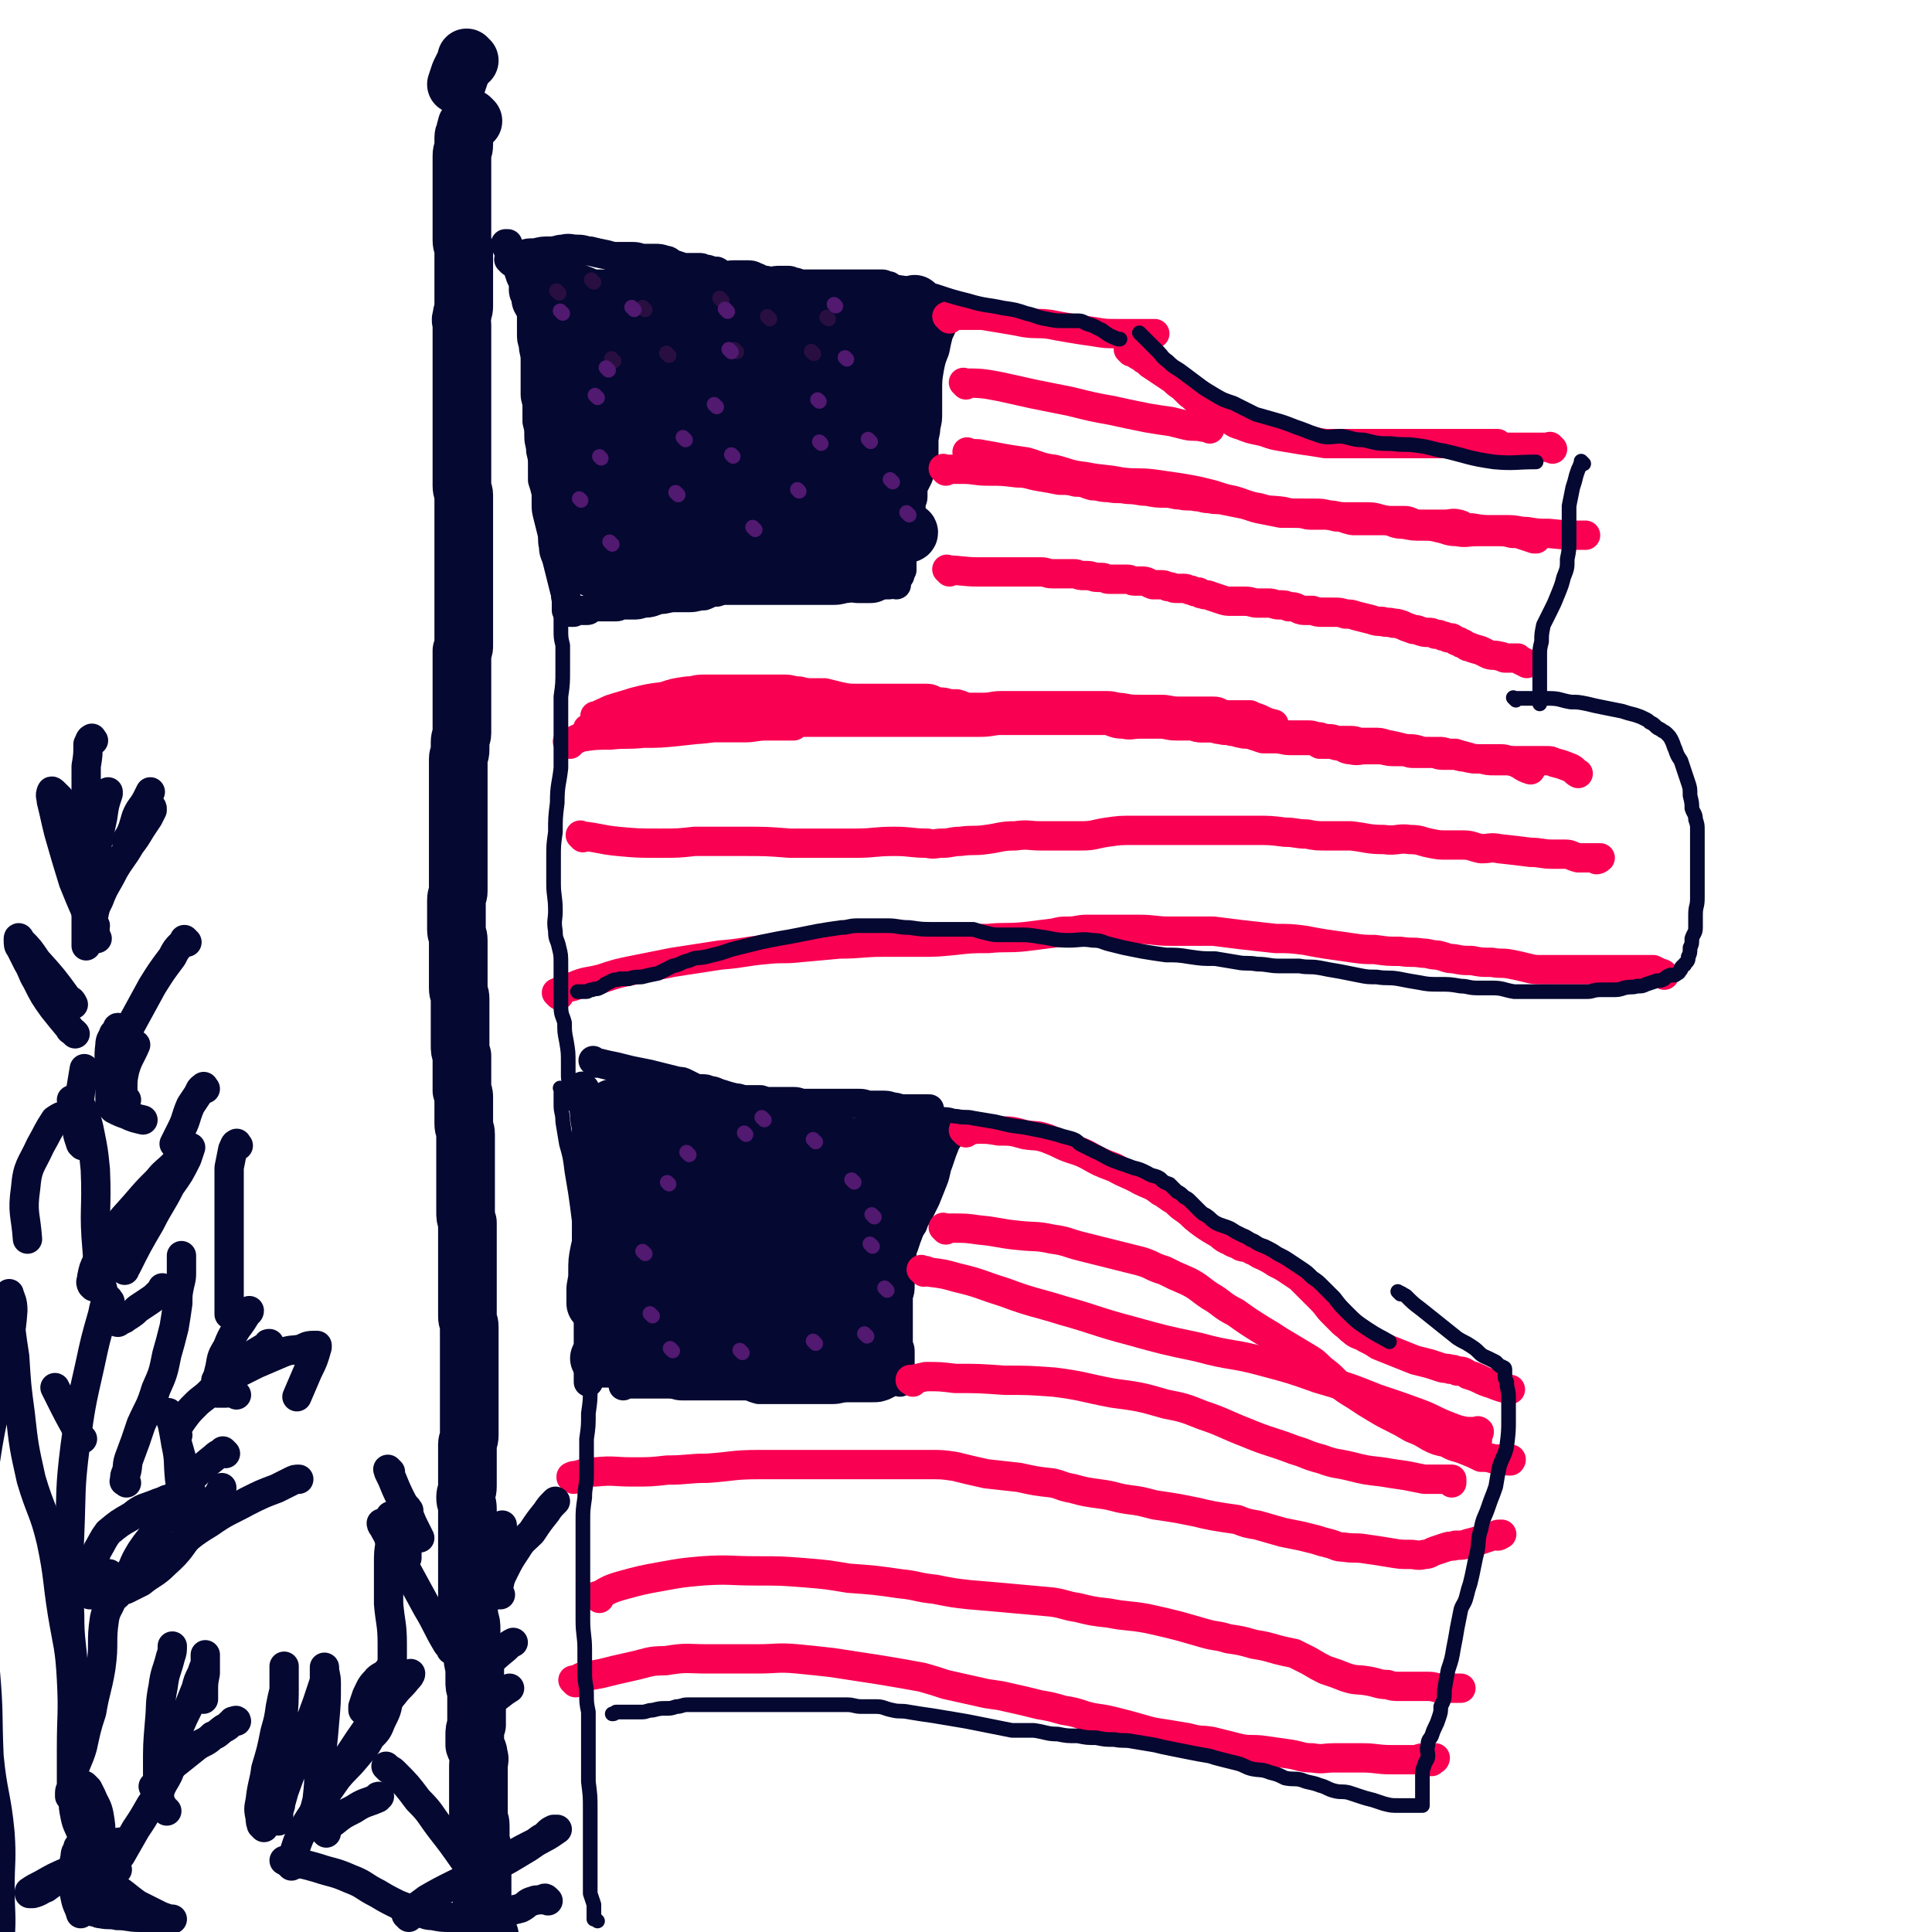<svg viewBox='0 0 1054 1054' version='1.1' xmlns='http://www.w3.org/2000/svg' xmlns:xlink='http://www.w3.org/1999/xlink'><g fill='none' stroke='#050831' stroke-width='16' stroke-linecap='round' stroke-linejoin='round'><path d='M279,143c-1,-1 -1,-1 -1,-1 -1,-1 0,0 0,0 0,0 0,0 0,0 0,0 0,0 0,0 -1,-1 0,0 0,0 3,-1 3,-1 7,-3 3,-1 3,-1 7,-1 4,-1 4,-1 8,-1 4,0 4,-1 7,-1 4,-1 4,0 8,0 4,0 4,1 7,1 4,1 4,1 9,2 3,1 4,1 7,1 4,0 4,0 7,0 4,0 3,1 7,1 2,0 2,0 5,0 3,0 3,0 6,1 2,0 2,1 4,2 3,1 3,1 6,2 2,0 2,0 4,0 2,0 2,0 4,0 2,0 2,0 3,1 1,0 1,0 2,0 3,1 3,1 5,1 2,1 2,2 4,2 2,1 2,0 5,0 2,0 2,0 3,0 2,0 2,0 4,0 3,0 3,0 5,1 3,1 3,2 6,2 3,1 4,0 7,0 2,0 2,0 5,0 2,0 2,1 4,1 3,1 3,1 5,1 3,0 3,0 5,0 2,0 2,0 4,0 2,0 2,0 4,0 1,0 1,0 3,0 2,0 2,0 3,0 2,0 2,0 4,0 2,0 2,0 4,0 2,0 2,0 5,0 1,0 1,0 3,0 1,0 1,0 2,0 1,0 1,0 2,0 1,0 1,0 2,0 0,0 0,0 1,0 1,0 1,0 3,1 1,0 1,0 1,0 '/><path d='M520,170c-1,-1 -1,-1 -1,-1 -1,-1 0,0 0,0 0,0 0,0 0,0 0,0 0,-1 0,0 -2,1 -2,2 -4,5 -1,4 -1,4 -3,8 -1,4 -1,4 -2,9 -2,5 -2,5 -3,10 -1,6 -1,6 -1,13 0,5 0,5 0,11 0,4 0,4 -1,8 0,4 -1,4 -1,8 0,3 0,3 0,7 0,3 0,3 -1,6 -1,3 -1,3 -2,6 -1,2 -1,2 -2,4 -1,2 -1,2 -1,4 0,2 0,2 0,3 0,2 -1,2 -1,5 -1,3 0,3 -1,6 -1,3 -1,3 -2,5 0,3 0,3 -1,5 -1,3 -1,3 -1,5 0,3 0,3 0,5 0,2 0,2 0,4 0,1 0,1 0,2 0,2 0,2 0,3 -1,1 -1,1 -1,2 0,1 0,1 -1,2 0,1 -1,1 -1,2 0,1 0,1 0,2 -1,0 -1,-1 -2,-1 -1,0 -1,1 -2,1 -1,0 -1,0 -2,0 -1,0 -1,0 -2,0 -1,0 -1,0 -2,0 -2,0 -2,0 -4,1 -2,0 -2,0 -4,0 -2,0 -2,0 -4,0 -3,0 -3,1 -6,1 -4,1 -4,1 -7,1 -4,0 -4,0 -8,0 -4,0 -4,0 -9,0 -4,0 -4,0 -7,0 -5,0 -5,0 -9,0 -3,0 -3,0 -7,0 -3,0 -3,0 -7,0 -3,0 -3,0 -5,0 -3,0 -3,0 -5,0 -3,0 -3,0 -6,1 -4,0 -4,1 -7,2 -4,0 -4,1 -8,1 -4,0 -4,0 -8,0 -4,0 -4,1 -8,1 -4,1 -4,2 -9,2 -3,1 -3,1 -6,1 -3,0 -3,0 -5,0 -2,0 -2,1 -4,1 -2,0 -2,0 -4,0 -2,0 -2,0 -4,0 -1,0 -1,0 -2,0 -1,0 -1,0 -2,0 -1,0 -1,1 -2,1 -1,1 -1,1 -2,1 -1,0 -1,0 -2,0 -1,0 -1,0 -2,0 0,0 0,0 -1,0 -1,0 -1,0 -1,0 -1,0 -1,1 -1,1 0,0 -1,0 -1,0 0,0 0,0 -1,0 0,0 0,0 0,0 0,0 0,0 0,0 -1,-1 -1,0 -2,-1 0,0 0,0 0,-1 0,-1 0,-1 0,-2 0,-1 0,-1 0,-3 -1,-3 0,-3 -1,-5 -1,-4 -1,-4 -2,-8 -1,-4 -1,-4 -2,-8 -1,-4 -2,-4 -2,-8 -1,-4 0,-4 -1,-8 -1,-4 -1,-4 -2,-8 -1,-4 -1,-4 -1,-7 0,-3 0,-3 0,-6 -1,-4 -1,-4 -2,-7 0,-4 0,-4 0,-8 0,-4 0,-4 -1,-8 0,-4 -1,-4 -1,-8 0,-4 0,-4 -1,-8 0,-4 0,-4 0,-8 0,-4 -1,-4 -1,-7 0,-3 0,-3 0,-6 0,-4 0,-4 0,-7 0,-3 0,-3 0,-6 0,-4 -1,-4 -1,-8 -1,-3 -1,-3 -1,-6 0,-4 0,-4 0,-8 0,-4 0,-4 -1,-8 0,-3 0,-4 -1,-7 -1,-2 -1,-2 -2,-4 -1,-2 -1,-2 -2,-4 -1,-3 -1,-3 -2,-6 -1,-2 -1,-1 -2,-3 0,-2 0,-2 -1,-4 -1,-1 -1,-1 -2,-2 0,0 0,-1 0,-2 0,0 0,-1 0,-1 -1,0 -2,0 -1,0 0,1 0,1 1,3 1,0 1,0 1,0 '/></g>
<g fill='none' stroke='#050831' stroke-width='32' stroke-linecap='round' stroke-linejoin='round'><path d='M321,175c-1,-1 -1,-1 -1,-1 -1,-1 0,0 0,0 3,1 3,1 6,2 7,1 7,1 13,3 8,2 8,2 16,4 10,2 10,2 20,4 10,1 10,1 21,2 9,1 9,1 18,2 7,1 7,1 14,2 5,1 5,2 9,2 4,0 4,0 7,0 2,0 2,0 4,0 1,0 1,0 3,0 1,0 1,0 2,0 0,0 0,0 0,0 0,0 0,0 -1,0 -1,-2 -1,-2 -2,-3 -4,-2 -4,-1 -7,-3 -5,-2 -5,-2 -10,-4 -7,-3 -7,-3 -14,-6 -5,-2 -5,-2 -10,-4 -5,-2 -5,-2 -11,-4 -6,-2 -6,-2 -13,-3 -6,-2 -6,-1 -13,-2 -7,-1 -7,-1 -13,-2 -6,-1 -6,-1 -11,-1 -4,0 -4,0 -8,0 -2,0 -2,0 -4,0 -2,0 -2,0 -4,0 -1,0 -1,0 -3,0 -1,0 -1,0 -2,0 -1,0 -1,0 -2,0 0,0 0,0 0,0 0,0 0,0 0,0 2,1 2,2 4,3 8,3 8,2 16,4 9,3 9,2 18,5 6,1 6,2 12,4 7,1 7,1 13,2 5,1 5,1 10,2 3,1 3,1 6,1 1,0 1,0 2,0 1,0 1,0 2,0 0,0 0,0 0,0 -2,0 -2,-1 -4,-1 -1,0 -1,0 -3,-1 -3,0 -3,0 -6,-1 -4,-1 -4,-1 -9,-2 -6,-2 -6,-2 -12,-4 -6,-2 -6,-1 -12,-2 -6,-2 -6,-1 -12,-2 -4,-1 -4,-1 -8,-2 -4,-1 -4,-2 -7,-2 -2,-1 -2,0 -3,0 -2,-1 -2,-1 -4,-2 -2,-1 -2,-1 -3,-1 -1,0 -1,0 -2,0 -1,0 -1,0 -2,0 -1,0 -1,0 -1,0 -1,0 -1,0 -1,0 0,0 0,1 0,1 0,1 0,1 0,2 0,1 0,1 0,2 0,3 0,3 1,6 0,3 0,3 1,6 0,3 1,3 1,5 1,3 1,3 1,6 1,5 1,5 1,10 0,6 1,6 1,12 0,5 0,5 0,9 0,3 0,3 0,5 0,2 0,2 0,3 0,1 0,1 0,2 0,1 0,1 0,2 0,0 0,0 0,1 0,0 0,1 0,0 0,0 0,-1 0,-2 -1,-4 -2,-4 -2,-8 -1,-5 0,-5 -1,-10 -1,-5 -1,-4 -3,-9 -1,-5 -1,-5 -3,-9 -2,-4 -2,-4 -4,-8 -2,-3 -2,-3 -4,-7 -2,-3 -2,-3 -4,-7 -1,-3 -1,-3 -3,-5 -1,-2 -1,-2 -2,-4 0,-1 -1,-1 -2,-2 -1,-1 -1,0 -2,-2 0,0 0,0 0,-1 0,-1 0,-2 0,-2 0,-1 1,0 1,0 2,2 2,2 3,4 3,3 3,3 5,6 3,3 3,3 5,6 2,3 3,3 5,6 2,3 2,3 3,6 1,2 1,3 2,5 1,3 1,3 2,5 0,1 0,1 0,3 0,1 0,1 0,2 0,1 0,1 0,2 0,0 0,-1 0,-2 0,-2 -1,-2 -1,-3 -1,-4 0,-4 -1,-8 -1,-4 -1,-4 -2,-8 -1,-2 -1,-2 -2,-4 -1,-2 -1,-2 -1,-3 0,-1 0,-1 0,-2 0,-1 0,-1 0,-2 0,-1 1,-1 2,-1 4,0 4,0 8,1 12,2 12,2 24,4 11,2 11,2 23,4 10,2 10,3 20,4 13,2 13,1 27,2 11,1 11,1 22,2 9,1 8,2 17,3 9,1 9,1 19,1 3,0 3,0 6,0 1,0 1,0 3,0 1,0 1,0 1,0 0,0 0,0 0,0 -2,0 -2,0 -5,0 -4,0 -4,1 -8,1 -7,0 -7,0 -13,0 -10,0 -10,0 -19,0 -9,0 -9,0 -18,-1 -8,-1 -8,0 -16,-2 -6,0 -6,-1 -13,-2 -8,-1 -8,-1 -17,-3 -10,-2 -10,-1 -20,-4 -7,-1 -7,-2 -14,-3 -5,-2 -5,-1 -10,-3 -4,-2 -4,-2 -7,-4 -5,-2 -5,-2 -9,-4 -5,-2 -5,-1 -9,-3 -2,-1 -2,-1 -5,-2 -1,-1 -1,-1 -3,-2 -1,-1 -1,-1 -3,-2 -1,0 -1,-1 -2,-1 -1,0 -1,0 -1,0 -1,0 0,-1 0,-1 0,-1 0,-1 1,-2 3,0 4,0 7,0 5,1 5,2 10,4 9,3 9,4 18,7 12,5 12,5 24,9 9,3 10,3 19,6 9,2 9,3 18,5 9,3 9,3 18,4 6,1 6,1 12,2 3,1 3,1 7,1 1,0 1,0 3,0 1,0 2,0 2,0 -1,0 -2,0 -3,0 -2,0 -2,0 -4,0 -6,0 -6,0 -12,0 -8,0 -8,-1 -15,-1 -8,0 -8,0 -16,0 -12,0 -12,-1 -23,0 -7,0 -7,1 -14,2 -5,1 -5,0 -10,1 -4,1 -4,2 -8,2 -2,1 -2,0 -4,0 -2,0 -2,0 -3,1 -1,0 -1,0 -1,1 0,1 0,1 0,2 1,2 1,3 3,4 11,4 12,4 23,7 13,3 13,3 26,5 13,1 13,1 26,1 12,0 12,0 24,0 6,0 6,0 13,0 2,0 2,0 3,0 1,0 1,0 2,0 1,0 2,0 2,0 -3,-1 -4,-1 -8,-2 -10,-2 -10,-2 -20,-3 -9,-1 -9,-2 -18,-2 -13,-1 -13,0 -25,0 -9,0 -9,0 -19,0 -5,0 -5,0 -11,1 -5,1 -5,1 -10,2 -4,1 -4,1 -8,3 -3,1 -3,1 -5,3 -2,2 -2,2 -4,4 -1,2 -1,3 -1,5 0,3 0,3 2,5 3,4 3,4 7,6 12,4 13,4 26,6 15,2 15,1 30,1 17,1 17,1 33,1 13,0 13,0 25,0 6,0 6,0 12,-1 3,-1 3,-1 7,-2 2,0 2,0 3,0 1,0 1,0 2,0 0,0 0,0 0,0 -3,0 -3,0 -6,-1 -8,-1 -8,-1 -17,-2 -11,0 -11,0 -22,0 -8,0 -8,-1 -16,-1 -9,0 -9,0 -19,0 -10,0 -10,0 -19,0 -7,0 -7,0 -13,0 -4,0 -4,0 -7,0 -1,0 -1,0 -2,0 -2,0 -2,-1 -3,-1 -1,0 -1,0 -2,0 -1,0 -1,-1 -1,-2 -1,-1 -1,-1 -1,-3 0,-1 0,-1 0,-3 -1,-2 -1,-2 -2,-4 -1,-2 -1,-2 -2,-4 -1,-3 -1,-3 -2,-5 -1,-2 -1,-2 -2,-4 -1,-2 0,-2 -2,-4 0,-1 -1,0 -1,-1 -1,-1 -1,-1 -1,-2 0,-1 -1,-1 -1,-2 0,-1 0,-2 0,-1 0,0 0,0 0,1 0,3 0,3 0,6 0,6 -1,6 -1,11 0,5 0,5 0,10 0,4 0,4 0,8 0,4 0,4 0,7 0,3 0,3 0,6 0,5 1,5 1,9 0,4 0,4 0,8 0,5 0,5 1,9 0,3 0,3 0,6 0,2 0,2 0,3 0,1 0,1 0,2 0,1 0,1 0,2 0,1 0,1 0,2 0,1 0,1 0,2 0,0 0,0 0,0 0,1 0,1 0,1 0,0 0,0 0,0 0,1 0,1 0,2 0,0 0,0 0,0 0,-2 0,-2 0,-3 0,-4 0,-4 1,-8 0,-5 0,-5 0,-10 0,-6 -1,-6 -1,-12 -1,-7 -2,-7 -2,-13 -1,-7 -1,-7 -1,-14 -1,-5 0,-5 -1,-9 -1,-4 -2,-4 -2,-9 -1,-3 0,-3 0,-6 0,-3 -1,-3 -1,-6 0,-1 0,-1 0,-3 0,-1 0,-1 0,-2 0,-1 0,-1 0,-2 0,-1 0,-1 0,-2 0,0 0,-1 0,0 1,1 2,1 2,3 2,6 2,6 3,13 1,7 1,7 1,14 1,8 1,8 1,15 0,4 1,4 1,9 0,4 0,4 0,9 0,6 1,6 1,12 0,4 0,4 0,8 0,4 0,4 0,7 0,2 0,2 0,4 0,1 0,1 0,2 0,1 0,1 0,2 0,1 0,1 0,2 0,1 0,1 0,2 0,0 0,0 0,1 0,1 0,1 0,3 0,1 1,1 2,3 0,0 0,0 0,0 '/><path d='M326,309c-1,-1 -1,-1 -1,-1 -1,-1 0,0 0,0 0,0 0,0 0,0 1,-1 1,-1 3,-2 5,-2 5,-1 10,-2 8,-2 8,-2 16,-3 12,-1 12,-1 24,-2 13,0 13,0 26,0 11,-1 11,-1 22,-1 10,0 10,0 20,0 6,0 6,0 12,0 3,0 3,0 6,0 2,0 2,0 4,0 1,0 2,0 2,0 0,0 0,-1 0,-1 0,-1 0,-1 -1,-1 -1,-1 -1,-1 -2,-2 -2,-1 -3,-1 -5,-2 -6,-1 -6,-2 -12,-2 -8,-1 -8,0 -16,0 -9,0 -9,0 -18,1 -7,0 -7,1 -15,2 -8,1 -8,1 -16,2 -9,1 -9,1 -18,2 -7,1 -7,2 -14,2 -3,1 -4,1 -7,1 -2,0 -2,0 -4,0 -1,0 -1,0 -2,0 -1,0 -2,0 -1,0 0,0 0,0 1,0 7,1 7,2 13,3 11,2 11,2 22,2 12,0 12,0 24,-1 13,-1 13,-2 27,-4 9,-1 9,-1 18,-2 8,-1 8,-1 15,-2 7,-1 7,-1 14,-2 7,-1 7,0 13,-2 4,0 4,0 7,-1 1,0 2,0 2,0 1,0 1,-1 0,-1 -1,-1 -2,-1 -4,-1 -5,-1 -5,-1 -10,-2 -8,-2 -8,-2 -16,-3 -15,-2 -15,-2 -30,-4 -14,-2 -14,-2 -27,-3 -11,-1 -11,-1 -23,-2 -9,-1 -9,0 -19,-2 -5,-1 -5,-2 -10,-3 -3,0 -3,0 -7,0 -1,0 -1,0 -3,-1 0,0 -1,0 0,0 3,-1 4,0 9,0 11,0 11,0 22,0 16,-1 16,-1 31,-2 15,-1 15,-2 29,-3 5,0 5,1 11,1 2,0 2,0 3,0 1,0 2,0 2,-1 0,0 0,-1 -1,-1 -6,0 -6,0 -13,0 -10,0 -10,0 -20,0 -9,0 -9,0 -18,1 -10,1 -10,1 -20,2 -11,1 -11,1 -21,3 -6,1 -6,1 -12,3 -3,0 -3,0 -7,1 -1,0 -1,0 -2,0 0,0 0,0 0,0 2,1 2,2 4,3 9,2 10,2 19,4 10,1 10,0 19,1 9,1 9,1 17,2 8,1 8,1 15,3 3,1 3,1 6,2 1,0 1,0 1,0 1,0 1,0 2,0 0,0 -1,1 -2,1 -2,1 -2,1 -4,2 -5,2 -4,2 -9,3 -6,3 -6,3 -12,4 -7,2 -7,2 -14,3 -6,0 -6,0 -12,1 -4,1 -4,0 -9,1 -4,0 -4,1 -7,1 -2,0 -2,0 -5,0 -2,0 -2,0 -4,0 0,0 0,0 -1,0 -1,0 -1,0 -1,0 0,0 1,0 2,0 5,0 5,1 11,1 8,1 8,1 16,1 9,0 9,0 17,0 13,0 13,0 25,1 11,1 11,2 21,3 7,0 7,0 14,0 5,0 5,0 11,1 4,0 4,1 9,2 1,0 1,0 3,0 1,0 1,0 2,0 1,0 2,0 2,0 -1,0 -1,-1 -2,-1 -2,-1 -2,-1 -4,-2 -4,-2 -4,-2 -7,-3 -9,-3 -9,-3 -18,-4 -11,-2 -11,-2 -22,-2 -8,0 -8,0 -17,1 -9,1 -9,0 -18,2 -9,1 -9,1 -19,2 -10,2 -10,2 -19,4 -5,0 -5,1 -9,2 -2,0 -2,1 -5,1 -1,0 -1,0 -2,0 -1,0 -1,0 -2,0 -1,0 -1,0 -2,0 0,0 0,0 0,0 2,0 2,0 4,0 7,0 7,1 14,0 10,-1 10,-1 19,-3 9,-1 9,-1 17,-3 10,-2 10,-3 20,-4 11,-1 12,0 24,-1 8,0 8,0 16,-1 6,0 6,0 11,-1 4,0 4,0 8,0 2,0 2,0 4,0 1,0 1,0 2,0 0,0 1,0 1,0 1,0 0,0 -1,0 -3,0 -3,0 -7,0 -10,0 -10,-1 -20,-1 -12,-1 -12,0 -24,-1 -8,-1 -8,-1 -16,-2 -6,-1 -6,-1 -13,-2 -4,-1 -4,0 -9,-1 -3,0 -4,0 -7,-1 -1,0 -2,0 -3,-2 0,0 0,-1 0,-2 1,-1 1,-2 3,-3 6,-4 6,-4 13,-7 12,-5 12,-5 24,-9 13,-4 13,-3 26,-8 6,-2 5,-2 11,-5 5,-2 5,-2 9,-5 3,-1 3,-1 6,-3 1,-2 1,-2 2,-3 1,-1 1,-1 1,-2 0,-1 0,-1 0,-2 -1,-1 -1,-1 -2,-2 -3,-2 -2,-2 -5,-4 -14,-5 -14,-5 -28,-9 -12,-3 -12,-3 -24,-5 -9,-3 -9,-3 -18,-5 -8,-2 -8,-1 -15,-3 -5,0 -5,0 -9,-2 -3,0 -3,0 -6,-1 -1,-1 -1,-1 -2,-2 -1,-1 -1,-2 -1,-2 1,-2 1,-2 3,-2 5,-3 6,-2 12,-4 7,-3 7,-3 14,-5 6,-2 6,-2 13,-4 7,-2 7,-2 15,-4 6,-2 6,-2 13,-3 6,-1 6,-1 12,-2 3,0 3,-1 7,-1 2,0 2,0 5,0 3,0 3,0 5,0 2,0 2,0 4,0 1,0 1,0 2,0 1,0 1,0 2,0 0,0 0,0 1,0 0,0 0,0 0,0 0,1 0,1 0,2 '/><path d='M347,196c-1,-1 -2,-1 -1,-1 0,-1 1,-1 3,-2 4,-1 4,0 8,-2 6,-1 6,-2 12,-3 9,-2 9,-2 18,-3 10,-2 10,-1 21,-2 7,-1 7,-1 15,-2 5,-1 5,-1 10,-2 4,-1 4,-1 7,-1 4,0 4,-1 7,-1 3,0 3,0 5,0 2,0 2,-1 4,-1 1,0 1,0 2,0 1,0 1,0 2,0 0,0 0,0 0,-1 0,0 0,0 0,0 -1,-1 -1,-1 -2,-1 -2,-1 -2,-1 -5,-2 -10,0 -10,1 -20,0 -10,-1 -10,-1 -20,-2 -6,0 -6,0 -12,0 -4,0 -4,-1 -7,-1 -2,0 -2,0 -4,0 -1,0 -1,0 -2,0 -1,0 -3,0 -2,0 4,0 6,0 12,0 12,0 12,0 24,0 9,0 9,0 19,-1 8,0 8,0 15,0 7,0 7,1 14,2 5,0 5,0 11,2 4,1 4,1 9,2 2,0 2,1 3,1 '/><path d='M492,198c-1,-1 -1,-1 -1,-1 -1,-1 0,0 0,0 0,0 0,0 0,0 0,0 0,0 0,0 -1,-1 0,0 0,0 0,0 0,0 0,0 -2,2 -3,2 -5,5 -3,4 -3,5 -6,9 -3,7 -3,7 -6,13 -2,6 -2,6 -4,11 -3,5 -3,5 -4,10 -2,4 -1,4 -3,8 0,3 -1,3 -2,6 0,2 0,2 0,4 0,1 -1,1 -1,2 0,1 0,2 0,2 0,0 0,0 0,-1 1,-6 2,-6 3,-11 4,-12 4,-12 7,-24 3,-10 3,-10 6,-19 2,-6 2,-6 3,-13 0,-3 0,-3 0,-7 0,-1 -1,-1 -1,-3 0,-1 0,-1 0,-2 0,0 0,-1 -1,-1 0,0 -1,0 -2,1 -2,1 -1,2 -3,4 -3,4 -4,3 -6,8 -4,6 -3,6 -7,13 -3,7 -2,7 -6,13 -4,7 -5,7 -9,14 -3,4 -2,5 -4,9 -2,3 -3,3 -4,5 -2,3 -2,3 -3,5 -1,1 -2,1 -2,2 0,1 0,1 0,2 0,0 0,0 0,1 0,1 0,2 0,2 1,-1 1,-2 3,-3 3,-3 3,-3 6,-6 5,-7 5,-8 9,-15 3,-8 3,-8 6,-15 3,-6 3,-6 6,-11 2,-3 1,-4 4,-7 2,-3 2,-3 5,-6 2,-2 1,-2 3,-4 3,-3 3,-2 5,-4 2,-2 1,-2 2,-4 1,-1 1,-1 1,-2 0,-1 0,-1 0,-2 0,-1 0,-2 0,-1 0,0 0,1 0,2 -1,2 -1,2 -2,5 -3,7 -4,6 -6,14 -2,8 -2,9 -4,18 -2,7 -2,7 -3,15 -2,5 -2,5 -2,11 -1,4 0,4 0,8 0,4 0,4 0,8 0,2 0,2 0,4 0,1 0,1 0,2 0,1 0,1 0,1 '/></g>
<g fill='none' stroke='#050831' stroke-width='16' stroke-linecap='round' stroke-linejoin='round'><path d='M319,594c-1,-1 -1,-1 -1,-1 -1,-1 0,0 0,0 0,0 0,0 0,0 0,0 0,0 0,0 -1,-1 0,0 0,0 1,8 0,8 1,15 0,5 1,5 1,9 0,5 0,5 0,10 0,5 0,5 0,10 0,4 0,4 0,9 0,3 0,3 0,7 0,3 0,3 0,6 0,2 0,2 0,4 0,3 0,3 0,6 0,3 0,3 0,6 0,3 0,3 0,6 0,2 0,2 0,5 0,3 0,3 0,6 0,2 0,2 0,4 0,3 0,3 0,6 0,5 0,5 1,9 0,4 0,4 0,8 0,3 0,3 0,5 0,2 0,2 0,4 0,1 0,1 0,3 0,2 0,2 0,4 0,2 0,2 0,5 0,3 0,3 0,6 0,2 0,2 0,3 0,2 0,2 0,3 0,1 0,1 0,2 0,0 0,0 0,0 '/><path d='M325,580c-1,-1 -1,-1 -1,-1 -1,-1 0,0 0,0 0,0 0,0 0,0 0,0 0,0 0,0 -1,-1 0,0 0,0 1,1 1,1 3,1 4,1 4,1 9,2 4,1 4,1 8,2 5,1 5,1 10,2 4,1 4,1 8,2 4,1 4,1 8,2 2,0 2,0 4,1 2,1 2,1 4,2 2,1 2,1 4,1 3,0 3,0 5,1 3,0 3,1 7,2 3,1 3,1 7,2 3,0 3,1 6,1 4,0 4,0 8,0 3,1 3,1 6,1 3,0 3,0 6,0 3,0 3,0 6,0 3,0 3,1 5,1 2,0 2,0 3,0 2,0 2,0 4,0 1,0 1,0 2,0 1,0 1,0 3,0 1,0 1,0 2,0 2,0 2,0 3,0 2,0 2,0 4,0 3,0 3,0 6,0 2,0 2,0 4,0 3,0 3,1 6,1 3,0 3,0 6,0 3,0 3,0 6,1 3,0 3,1 6,1 1,0 1,0 2,0 2,0 2,0 3,0 2,0 2,0 3,0 1,0 1,0 2,0 1,0 1,0 2,0 1,0 1,0 2,0 0,0 0,0 0,0 0,0 0,0 0,0 '/><path d='M522,616c-1,-1 -1,-1 -1,-1 -1,-1 0,0 0,0 0,0 0,0 0,0 -1,1 -1,1 -1,2 -2,3 -2,3 -4,6 -2,5 -2,5 -4,11 -2,5 -1,5 -3,10 -2,5 -2,5 -4,10 -2,4 -2,4 -4,8 -2,3 -2,3 -3,6 -2,3 -2,3 -3,6 -1,3 -1,3 -2,6 -1,2 -1,2 -1,4 -1,2 -1,2 -1,5 0,2 0,2 0,5 0,4 0,4 0,7 0,3 0,3 -1,6 0,3 0,3 0,6 0,2 0,2 0,4 0,3 0,3 0,5 0,1 0,1 0,3 0,2 0,2 0,4 0,1 0,1 0,3 0,3 1,3 1,5 0,2 0,2 0,4 0,1 0,1 0,2 0,1 0,1 0,2 0,1 0,1 0,2 0,1 0,1 0,2 0,1 0,1 0,2 0,0 0,0 0,0 0,1 0,1 0,2 0,0 0,0 0,1 0,0 0,0 0,0 0,0 0,-1 0,-1 -1,0 -1,0 -1,0 -1,0 -1,0 -2,0 -1,0 -1,1 -2,1 -2,1 -2,1 -4,2 -3,1 -3,1 -6,1 -3,0 -3,0 -6,0 -4,0 -4,0 -7,0 -5,0 -5,1 -9,1 -5,0 -5,0 -10,0 -6,0 -6,0 -11,0 -5,0 -5,0 -9,0 -5,0 -5,0 -10,0 -4,-1 -4,-2 -8,-2 -4,0 -4,0 -7,0 -3,0 -3,0 -6,0 -3,0 -3,0 -6,0 -3,0 -3,0 -7,0 -4,0 -4,0 -8,0 -3,0 -3,-1 -7,-1 -4,0 -4,0 -7,0 -2,0 -2,0 -4,0 -2,0 -2,0 -4,0 -1,0 -1,0 -3,0 -1,0 -1,0 -2,0 -1,0 -1,0 -2,0 -1,0 -1,0 -2,0 0,0 0,0 -1,0 0,0 0,0 0,0 0,1 0,1 0,1 '/></g>
<g fill='none' stroke='#050831' stroke-width='32' stroke-linecap='round' stroke-linejoin='round'><path d='M345,621c-1,-1 -1,-1 -1,-1 -1,-1 0,0 0,0 2,0 2,0 5,0 4,0 4,0 9,2 6,1 5,1 11,3 8,3 8,3 16,6 11,4 11,4 22,9 9,3 9,3 18,6 6,2 6,2 12,4 6,3 5,3 11,5 3,2 3,2 6,3 3,1 3,1 5,2 2,1 2,1 4,2 1,0 1,0 3,0 1,0 1,0 2,0 0,0 0,0 0,0 0,0 0,0 0,0 -1,-2 -1,-2 -2,-3 -5,-4 -5,-5 -10,-8 -8,-6 -8,-6 -18,-11 -8,-5 -8,-5 -16,-10 -6,-3 -7,-3 -13,-6 -4,-3 -4,-3 -9,-6 -4,-2 -4,-2 -8,-4 -4,-1 -5,-1 -9,-2 -4,-2 -4,-2 -8,-3 -2,-1 -2,-2 -4,-2 -3,-1 -3,0 -5,0 -2,0 -2,-1 -4,-1 -2,0 -2,0 -5,0 -2,0 -2,0 -4,0 -1,0 -1,0 -3,0 -2,0 -2,0 -3,0 -2,0 -2,0 -3,0 -1,0 -1,0 -2,0 -1,0 -1,0 -1,0 -1,0 -1,0 -1,0 0,0 0,1 0,1 1,3 1,3 2,6 2,6 3,6 4,13 2,8 3,8 3,16 0,5 0,5 -1,10 0,4 0,4 -1,8 -1,4 -1,4 -2,8 -1,5 -1,5 -1,9 0,5 0,5 0,11 0,4 -1,4 -2,9 0,3 0,3 -1,6 0,3 0,3 0,6 0,1 0,1 0,2 0,2 -1,1 -1,2 -1,1 0,1 0,2 0,0 0,0 0,0 0,-2 0,-2 0,-4 0,-6 0,-6 0,-12 0,-7 0,-7 0,-14 0,-8 0,-8 0,-15 0,-6 0,-6 0,-12 0,-5 -1,-5 -2,-10 -1,-4 -1,-4 -2,-7 -1,-3 -1,-3 -2,-5 0,-2 -1,-2 -1,-4 0,-2 0,-2 -1,-4 0,-1 0,-1 0,-2 0,-1 0,-1 0,-2 0,-1 0,-2 0,-2 0,-1 -1,-1 -1,0 -1,1 0,1 0,3 0,6 0,6 0,12 0,8 0,8 -1,15 0,5 -1,5 -1,11 0,5 0,5 0,10 0,5 -1,5 -2,10 -1,5 -1,5 -1,11 0,3 0,3 0,6 0,3 -1,3 -1,5 0,1 0,1 0,3 0,0 0,0 0,1 0,1 0,2 0,2 0,-1 0,-1 0,-2 0,-3 0,-3 0,-6 1,-6 1,-5 2,-11 1,-9 1,-9 1,-17 1,-9 1,-9 1,-19 0,-6 0,-6 0,-13 0,-5 0,-5 0,-10 0,-4 0,-4 0,-7 0,-3 0,-3 0,-6 0,-2 0,-2 0,-4 0,-1 0,-1 0,-3 0,-1 0,-1 0,-1 0,-1 0,-1 0,-2 0,-1 0,-1 0,-1 0,-1 0,0 1,0 4,0 4,0 9,0 8,0 8,0 16,1 10,1 10,1 19,3 8,1 8,2 15,3 10,2 10,2 21,3 9,1 9,1 19,2 6,0 6,0 12,1 4,0 4,0 7,0 2,0 2,0 5,0 1,0 1,0 2,0 0,0 0,0 0,0 0,1 -1,2 -2,2 -10,4 -10,5 -21,7 -13,3 -13,2 -26,4 -11,2 -11,2 -22,3 -8,1 -8,1 -17,2 -4,0 -4,0 -7,0 -2,0 -2,0 -4,0 0,0 0,0 -1,0 0,0 0,0 0,0 4,2 4,2 8,4 9,3 9,3 18,6 13,3 13,3 27,5 12,3 12,3 24,4 6,1 6,1 13,2 3,1 3,1 6,1 1,0 1,0 2,0 1,0 2,0 2,0 -1,0 -1,0 -2,0 -5,0 -5,0 -10,0 -11,1 -11,1 -23,2 -9,1 -9,1 -18,2 -8,1 -8,0 -16,1 -6,0 -6,1 -12,1 -2,0 -2,0 -5,0 -1,0 -1,0 -3,0 -1,0 -2,0 -1,0 2,1 3,1 7,1 7,2 7,2 14,3 15,2 15,1 30,3 10,1 10,2 20,3 5,1 5,1 11,2 1,0 1,0 3,0 1,0 1,0 2,0 0,0 1,0 1,0 -3,0 -4,0 -7,0 -14,0 -14,0 -28,1 -10,0 -10,0 -20,1 -9,0 -9,0 -17,0 -6,0 -6,0 -12,0 -3,0 -3,0 -6,0 -1,0 -1,0 -3,0 0,0 -1,0 -1,0 -1,0 0,0 1,0 5,1 5,1 9,2 8,3 8,4 16,7 12,4 12,5 24,9 9,3 9,2 18,5 4,2 4,2 8,3 2,1 2,0 4,1 0,0 0,1 0,1 -3,1 -3,1 -6,2 -11,1 -11,1 -22,2 -10,1 -10,1 -19,2 -10,1 -11,0 -21,2 -7,1 -7,1 -15,3 -4,0 -4,1 -8,2 -1,0 -1,0 -3,0 -1,0 -1,0 -2,0 -1,0 -1,0 -1,0 1,0 2,1 3,1 10,2 9,3 19,4 8,2 8,1 16,2 12,2 12,3 24,4 12,2 12,1 23,2 6,0 6,1 12,1 2,0 2,0 4,0 1,0 1,0 2,0 0,0 1,0 1,0 -1,0 -2,0 -3,0 -6,0 -6,0 -11,1 -8,0 -8,1 -17,1 -7,0 -7,0 -14,0 -8,0 -8,1 -17,1 -8,1 -8,1 -16,1 -5,0 -5,0 -11,0 -2,0 -2,0 -4,0 -2,0 -2,0 -4,0 -2,0 -2,0 -3,0 -1,0 -1,0 -2,0 -1,0 -1,0 -2,0 0,0 -1,0 0,0 2,0 2,0 5,0 6,0 6,0 12,0 7,0 7,0 14,0 6,0 6,0 12,0 8,0 8,1 15,1 9,0 9,0 17,0 6,0 6,0 11,0 4,0 4,0 9,0 2,0 2,0 5,0 1,0 3,0 2,0 -3,0 -5,0 -9,0 -14,-1 -14,-1 -28,-2 -13,-1 -13,-1 -26,-3 -11,-1 -11,-1 -23,-4 -6,-1 -6,-1 -12,-3 -3,-1 -3,0 -6,-2 -2,0 -2,0 -4,-2 -1,0 -1,-1 -1,-2 0,-1 0,-1 2,-2 5,-3 5,-3 12,-6 11,-4 11,-4 22,-8 9,-3 9,-4 18,-6 11,-3 12,-2 23,-4 10,-1 10,0 19,-2 5,-1 5,-2 10,-3 2,-1 2,-1 5,-2 2,-1 2,0 3,-1 1,0 1,-1 2,-1 1,0 2,0 2,0 -1,0 -2,0 -3,0 -4,0 -4,0 -8,0 -8,0 -8,0 -16,1 -6,0 -6,1 -12,1 -5,0 -5,0 -9,0 -4,0 -4,1 -7,1 -3,1 -3,0 -6,0 -3,0 -3,0 -6,0 -2,0 -2,0 -4,-1 -2,-1 -2,-1 -4,-2 -2,-1 -2,-1 -4,-2 -3,-2 -3,-2 -5,-4 -2,-2 -2,-2 -4,-4 -2,-2 -2,-2 -4,-4 -2,-2 -2,-2 -5,-5 -2,-4 -2,-4 -3,-7 -2,-2 -2,-2 -3,-4 -1,-3 -1,-3 -2,-5 -1,-3 -1,-3 -2,-6 0,-3 0,-3 -1,-6 -1,-3 -1,-3 -1,-6 -1,-2 -1,-2 -1,-4 0,-2 1,-2 0,-4 0,-1 -2,0 -2,-1 -1,-1 0,-2 0,-3 0,-1 -1,-1 -2,-2 -1,-1 -1,-1 -2,-2 0,-1 0,-1 0,-2 0,-1 0,-1 0,-2 0,0 0,-1 0,0 1,0 1,1 2,2 '/><path d='M336,606c-1,-1 -1,-1 -1,-1 -1,-1 0,0 0,0 0,0 0,0 0,0 0,0 -1,-1 0,0 1,3 2,4 4,8 '/><path d='M345,609c-1,-1 -1,-1 -1,-1 -1,-1 0,0 0,0 0,0 0,0 0,0 5,1 5,1 11,2 7,2 7,2 15,5 11,3 11,4 23,7 12,4 12,4 24,7 8,2 8,2 16,4 6,1 6,1 11,2 3,0 3,1 7,1 1,0 2,0 3,0 1,0 1,0 2,0 1,0 1,0 2,0 0,0 -1,0 -1,1 0,1 0,1 0,2 '/><path d='M474,641c-1,-1 -1,-1 -1,-1 -1,-1 0,0 0,0 0,0 0,0 0,0 -2,0 -2,0 -4,0 -3,0 -3,0 -6,0 -5,1 -5,0 -10,2 -6,1 -6,1 -11,3 -7,3 -7,3 -13,6 -6,3 -5,3 -12,6 -5,2 -5,2 -11,4 -3,1 -4,1 -7,2 -3,1 -3,2 -6,2 -2,1 -2,0 -4,0 0,0 -1,0 -1,0 -1,0 0,-1 0,-1 1,-2 1,-2 2,-3 6,-5 6,-5 13,-8 8,-5 9,-4 18,-8 8,-3 8,-3 15,-6 6,-2 6,-2 12,-5 4,-1 4,-2 9,-4 4,-1 4,-1 8,-3 3,-1 3,-1 7,-2 3,0 3,0 7,-1 3,-1 3,-1 6,-1 4,0 4,0 7,0 3,0 3,0 6,0 1,0 1,0 2,0 1,0 2,0 2,0 0,0 -1,0 -2,0 -6,2 -6,3 -12,6 -7,4 -7,4 -14,8 -7,5 -7,5 -14,9 -9,5 -9,5 -17,10 -7,4 -7,3 -14,8 -5,3 -5,3 -9,7 -4,3 -4,3 -7,6 -2,2 -2,2 -4,4 -1,1 -1,1 -2,2 -1,1 -2,1 -2,2 -1,1 0,1 0,2 0,1 0,1 0,2 0,0 0,0 0,0 0,0 0,0 0,0 2,0 2,0 5,-1 7,-2 7,-2 14,-4 8,-2 8,-2 15,-5 6,-3 6,-4 11,-7 7,-4 7,-4 13,-9 5,-3 5,-3 10,-8 5,-3 5,-3 9,-7 2,-2 2,-2 4,-4 0,0 1,0 1,-1 1,-1 1,-2 1,-2 0,-1 -1,0 -1,0 -1,1 -1,0 -2,1 -2,2 -1,2 -2,4 -2,5 -2,5 -4,9 -2,6 -2,6 -4,11 -3,8 -3,8 -6,16 -2,7 -2,7 -4,14 -1,5 -1,5 -3,9 -1,3 0,3 -1,6 0,2 -1,1 -1,3 0,1 0,1 0,3 0,2 0,2 0,4 0,2 0,2 0,3 0,1 0,1 0,2 0,1 0,2 0,2 0,0 0,0 0,-1 0,-2 0,-2 1,-4 4,-9 4,-9 8,-18 3,-7 3,-7 7,-14 2,-4 2,-4 5,-8 2,-4 2,-4 4,-7 1,-3 1,-3 3,-6 1,-3 1,-3 2,-6 2,-3 2,-3 4,-6 1,-2 1,-2 1,-4 0,-1 0,-1 0,-2 0,-1 0,-1 0,-2 0,-1 0,-2 0,-1 0,0 0,0 0,1 -1,2 -1,2 -2,3 -2,3 -2,3 -4,6 -2,4 -2,4 -4,8 -2,5 -1,5 -3,10 -1,4 -1,4 -3,9 -1,6 -1,6 -3,11 -1,3 -1,3 -2,7 -1,3 -1,3 -2,7 0,3 0,3 -1,6 0,2 0,2 -1,4 0,2 0,2 0,3 0,1 0,2 0,2 -1,2 -2,1 -2,2 -1,1 0,1 0,2 0,0 0,0 0,0 '/><path d='M475,714c-1,-1 -1,-1 -1,-1 -1,-1 0,0 0,0 0,1 0,1 0,3 0,1 0,1 0,3 0,1 0,1 0,2 0,2 0,2 0,4 0,1 0,1 0,3 0,1 0,1 0,3 0,1 0,1 0,2 -1,1 -1,1 -1,2 0,1 0,1 0,2 0,1 -1,1 -1,2 -1,1 -1,1 -1,1 -1,0 -1,0 -2,0 -1,0 -1,0 -2,0 -1,0 -1,0 -2,0 -2,0 -2,0 -4,0 -4,0 -4,0 -8,0 -8,0 -8,1 -15,1 -8,0 -8,0 -17,0 -6,0 -6,0 -12,0 -5,0 -5,0 -9,0 -4,0 -4,0 -9,0 -8,0 -8,0 -15,0 -10,0 -10,0 -19,0 -7,0 -7,0 -14,0 -3,0 -3,0 -7,0 -2,0 -2,0 -4,0 -2,0 -2,0 -3,0 -1,0 -1,0 -2,0 0,0 0,0 0,0 '/><path d='M494,184c-1,-1 -1,-1 -1,-1 -1,-1 0,0 0,0 0,2 0,2 0,3 0,4 0,4 0,7 0,4 -1,4 -2,9 -1,5 -1,5 -2,10 -1,6 0,6 -1,11 -1,5 -1,5 -2,10 -1,3 -2,3 -2,7 -1,5 0,5 -1,9 0,2 0,2 -1,4 0,2 -1,2 -1,4 0,2 0,2 0,4 '/><path d='M480,231c-1,-1 -1,-2 -1,-1 -1,1 -2,1 -2,3 -1,4 -2,4 -2,8 -1,7 0,7 0,13 0,6 0,6 -1,12 0,5 -1,5 -1,10 0,3 0,3 0,7 0,2 0,2 0,4 0,1 0,1 0,2 0,0 0,0 0,0 '/><path d='M478,226c-1,-1 -1,-1 -1,-1 -1,-1 0,0 0,0 0,-2 0,-2 0,-4 0,-2 0,-2 1,-4 1,-3 1,-3 2,-5 1,-3 1,-3 2,-6 1,-3 1,-3 2,-6 1,-3 1,-3 2,-6 1,-3 1,-3 2,-6 1,-2 1,-2 2,-5 1,-2 1,-2 2,-4 1,-2 1,-2 2,-4 0,-2 0,-2 1,-4 0,-1 0,-1 1,-2 0,-1 0,0 1,-1 1,-1 1,-1 2,-2 '/></g>
<g fill='none' stroke='#290F41' stroke-width='8' stroke-linecap='round' stroke-linejoin='round'><path d='M324,154c-1,-1 -1,-1 -1,-1 -1,-1 0,0 0,0 0,0 0,0 0,0 '/><path d='M305,160c-1,-1 -1,-1 -1,-1 -1,-1 0,0 0,0 0,0 0,0 0,0 '/><path d='M352,169c-1,-1 -1,-1 -1,-1 -1,-1 0,0 0,0 '/><path d='M394,164c-1,-1 -1,-1 -1,-1 -1,-1 0,0 0,0 0,0 0,0 0,0 '/><path d='M420,174c-1,-1 -1,-1 -1,-1 -1,-1 0,0 0,0 0,0 0,0 0,0 '/><path d='M452,174c-1,-1 -1,-1 -1,-1 '/><path d='M335,197c-1,-1 -1,-1 -1,-1 -1,-1 0,0 0,0 '/><path d='M402,192c-1,-1 -1,-1 -1,-1 -1,-1 0,0 0,0 '/><path d='M444,193c-1,-1 -1,-1 -1,-1 -1,-1 0,0 0,0 0,0 0,0 0,0 '/><path d='M365,194c-1,-1 -1,-1 -1,-1 -1,-1 0,0 0,0 '/></g>
<g fill='none' stroke='#511970' stroke-width='8' stroke-linecap='round' stroke-linejoin='round'><path d='M307,171c-1,-1 -1,-1 -1,-1 -1,-1 0,0 0,0 0,0 0,0 0,0 '/><path d='M346,169c-1,-1 -1,-1 -1,-1 -1,-1 0,0 0,0 '/><path d='M397,170c-1,-1 -1,-1 -1,-1 -1,-1 0,0 0,0 0,0 0,0 0,0 '/><path d='M456,167c-1,-1 -1,-1 -1,-1 '/><path d='M332,202c-1,-1 -1,-1 -1,-1 -1,-1 0,0 0,0 '/><path d='M399,192c-1,-1 -1,-1 -1,-1 -1,-1 0,0 0,0 '/><path d='M462,196c-1,-1 -1,-1 -1,-1 '/><path d='M326,217c-1,-1 -1,-1 -1,-1 -1,-1 0,0 0,0 0,0 0,0 0,0 '/><path d='M391,222c-1,-1 -1,-1 -1,-1 -1,-1 0,0 0,0 '/><path d='M447,219c-1,-1 -1,-1 -1,-1 '/><path d='M328,250c-1,-1 -1,-1 -1,-1 '/><path d='M400,249c-1,-1 -1,-1 -1,-1 '/><path d='M448,242c-1,-1 -1,-1 -1,-1 '/><path d='M374,240c-1,-1 -1,-1 -1,-1 -1,-1 0,0 0,0 0,0 0,0 0,0 '/><path d='M475,241c-1,-1 -1,-1 -1,-1 -1,-1 0,0 0,0 0,0 0,0 0,0 '/><path d='M317,273c-1,-1 -1,-1 -1,-1 '/><path d='M370,270c-1,-1 -1,-1 -1,-1 -1,-1 0,0 0,0 '/><path d='M436,268c-1,-1 -1,-1 -1,-1 '/><path d='M487,263c-1,-1 -1,-1 -1,-1 -1,-1 0,0 0,0 '/><path d='M334,297c-1,-1 -1,-1 -1,-1 -1,-1 0,0 0,0 0,0 0,0 0,0 '/><path d='M412,289c-1,-1 -1,-1 -1,-1 -1,-1 0,0 0,0 '/><path d='M496,281c-1,-1 -1,-1 -1,-1 -1,-1 0,0 0,0 '/><path d='M407,619c-1,-1 -1,-1 -1,-1 '/><path d='M376,630c-1,-1 -1,-1 -1,-1 -1,-1 0,0 0,0 '/><path d='M365,646c-1,-1 -1,-1 -1,-1 '/><path d='M352,684c-1,-1 -1,-1 -1,-1 -1,-1 0,0 0,0 '/><path d='M356,718c-1,-1 -1,-1 -1,-1 -1,-1 0,0 0,0 0,0 0,0 0,0 '/><path d='M367,737c-1,-1 -1,-1 -1,-1 -1,-1 0,0 0,0 0,0 0,0 0,0 0,0 0,0 0,0 -1,-1 0,0 0,0 0,0 0,0 0,0 '/><path d='M405,738c-1,-1 -1,-1 -1,-1 -1,-1 0,0 0,0 0,0 0,0 0,0 0,0 0,0 0,0 -1,-1 0,0 0,0 '/><path d='M445,733c-1,-1 -1,-1 -1,-1 -1,-1 0,0 0,0 '/><path d='M473,729c-1,-1 -1,-1 -1,-1 -1,-1 0,0 0,0 0,0 0,0 0,0 '/><path d='M484,704c-1,-1 -1,-1 -1,-1 -1,-1 0,0 0,0 0,0 0,0 0,0 '/><path d='M476,680c-1,-1 -1,-1 -1,-1 -1,-1 0,0 0,0 0,0 0,0 0,0 '/><path d='M477,664c-1,-1 -1,-1 -1,-1 -1,-1 0,0 0,0 0,0 0,0 0,0 0,0 0,0 0,0 '/><path d='M466,645c-1,-1 -1,-1 -1,-1 -1,-1 0,0 0,0 0,0 0,0 0,0 0,0 0,0 0,0 '/><path d='M445,623c-1,-1 -1,-1 -1,-1 -1,-1 0,0 0,0 0,0 0,0 0,0 '/><path d='M417,611c-1,-1 -1,-1 -1,-1 -1,-1 0,0 0,0 '/></g>
<g fill='none' stroke='#F90052' stroke-width='16' stroke-linecap='round' stroke-linejoin='round'><path d='M518,174c-1,-1 -1,-1 -1,-1 -1,-1 0,0 0,0 0,0 0,0 0,0 1,0 0,-1 1,-1 1,0 2,0 3,0 3,0 3,0 6,0 5,0 5,0 9,0 6,1 6,1 12,2 6,1 6,1 11,2 7,1 7,0 14,1 5,1 5,1 11,2 6,1 6,1 13,2 6,1 6,1 12,1 4,0 4,0 8,0 2,0 2,0 4,0 1,0 1,0 1,0 3,0 3,0 6,0 1,0 1,0 2,0 '/><path d='M617,192c-1,-1 -1,-1 -1,-1 -1,-1 0,0 0,0 0,0 0,0 0,0 2,1 2,1 5,3 2,1 2,1 3,2 3,1 2,2 4,3 3,2 3,2 6,4 3,2 3,2 6,4 2,2 2,2 5,4 2,2 2,2 4,4 3,2 2,2 5,4 2,1 2,1 4,2 1,1 2,1 3,2 2,1 2,1 3,2 3,2 3,2 5,3 4,2 4,3 8,4 5,2 5,2 10,3 5,1 5,2 11,3 6,1 6,1 12,2 7,1 7,1 13,2 12,0 12,0 23,0 11,0 11,0 22,0 11,0 11,0 22,0 12,0 12,0 25,0 1,0 1,0 2,0 '/><path d='M527,210c-1,-1 -2,-2 -1,-1 8,0 10,0 20,2 9,2 9,2 18,4 10,2 10,2 20,4 12,3 12,3 23,5 9,2 9,2 19,4 6,1 6,1 13,2 4,1 4,1 8,2 4,1 5,0 9,1 2,0 2,0 4,1 '/><path d='M529,248c-1,-1 -1,-1 -1,-1 -1,-1 0,0 0,0 0,0 0,0 0,0 0,0 0,0 0,0 -1,-1 0,0 0,0 4,1 4,0 8,1 6,1 6,1 11,2 6,1 6,1 13,2 7,2 7,3 15,4 8,2 8,3 17,4 10,2 10,1 20,3 9,1 9,0 17,1 7,1 7,1 14,2 6,1 6,1 11,2 4,1 4,1 8,2 6,2 6,2 11,3 7,2 7,3 14,4 6,2 6,1 13,2 4,1 4,1 9,1 4,0 4,0 8,0 4,0 4,0 8,1 4,0 4,1 9,1 6,0 6,0 12,0 5,0 5,1 11,2 4,0 4,0 9,0 3,0 3,1 7,2 4,0 4,0 8,0 3,0 3,0 7,0 4,0 4,-1 8,0 3,1 3,2 7,2 6,1 6,1 12,1 4,0 4,0 8,0 5,0 5,1 10,1 6,1 6,1 12,1 10,1 10,1 20,1 '/><path d='M516,257c-1,-1 -1,-1 -1,-1 -1,-1 0,0 0,0 1,0 1,0 2,0 4,0 4,0 8,0 7,0 7,1 14,1 8,0 8,0 16,1 6,0 6,1 12,2 6,1 6,1 11,2 5,0 5,0 9,1 5,0 5,1 9,2 4,0 4,1 9,1 5,1 5,0 10,1 6,0 6,1 11,1 5,1 5,1 10,1 4,0 4,1 8,1 4,1 4,0 9,1 3,0 3,1 7,1 4,1 4,0 8,1 5,1 5,1 10,2 5,1 5,2 11,3 5,1 5,1 10,2 5,0 5,0 9,0 4,0 4,1 7,1 3,0 3,0 7,0 3,0 3,0 7,1 4,0 4,1 9,2 5,0 5,0 9,0 5,0 5,0 10,0 4,1 4,2 9,2 5,1 5,1 10,1 5,0 5,0 9,1 5,1 5,2 10,2 5,1 5,0 11,0 5,0 5,0 10,0 5,0 5,0 9,1 3,0 3,0 6,1 3,1 3,1 6,2 0,0 0,0 1,0 '/><path d='M847,245c-1,-1 -1,-1 -1,-1 -1,-1 0,0 0,0 0,0 0,0 0,0 -6,0 -6,0 -11,0 -8,0 -8,0 -16,0 -6,1 -6,2 -12,2 0,0 0,0 0,0 '/><path d='M518,312c-1,-1 -1,-1 -1,-1 -1,-1 0,0 0,0 0,0 0,0 0,0 0,0 -1,-1 0,0 7,0 8,1 17,1 7,0 7,0 14,0 4,0 4,0 8,0 3,0 3,0 6,0 3,0 3,0 6,0 3,0 3,1 6,1 2,0 2,0 4,0 2,0 2,0 4,0 2,0 2,0 4,0 2,0 2,1 5,1 1,0 1,0 2,0 3,0 3,1 6,1 1,0 1,0 2,0 2,0 2,1 4,1 2,0 2,0 3,0 1,0 1,0 3,0 2,0 2,0 4,0 2,0 2,1 4,1 2,0 2,0 4,0 3,0 3,1 6,2 2,0 2,0 4,0 2,0 2,0 4,1 3,0 2,1 5,1 2,0 2,0 4,0 2,0 2,1 4,1 2,1 2,1 4,1 1,1 1,1 2,1 2,1 2,0 4,1 3,1 3,1 6,2 3,1 3,1 6,1 3,0 3,0 7,0 4,0 4,1 7,1 3,0 3,0 6,0 3,0 3,1 6,1 3,0 3,0 5,1 3,0 3,0 5,1 2,1 2,1 5,1 1,0 1,0 3,0 3,1 3,1 5,1 2,0 2,0 4,0 1,0 1,0 2,0 4,0 4,0 7,1 3,0 3,0 6,1 4,1 4,1 8,2 3,1 3,1 6,1 3,1 3,0 6,1 2,0 2,0 5,1 2,1 2,1 5,2 2,1 2,0 4,1 3,1 3,1 5,1 2,0 2,0 4,1 2,0 2,0 4,1 1,0 1,0 3,1 1,0 1,0 2,0 2,1 2,2 4,2 1,1 1,1 2,1 2,1 2,2 4,2 2,1 3,1 6,2 2,1 2,1 4,2 3,1 3,0 6,1 2,0 2,1 3,1 1,0 1,0 3,0 1,0 1,0 2,0 1,0 1,0 2,0 0,0 0,0 1,1 2,1 2,1 4,2 0,0 0,0 0,0 '/><path d='M322,399c-1,-1 -1,-1 -1,-1 -1,-1 0,0 0,0 0,0 0,0 0,0 0,0 0,0 0,0 -1,-1 0,0 0,0 7,0 7,0 14,0 6,0 5,-1 11,-1 8,0 8,0 16,0 5,0 5,0 10,0 5,0 5,0 11,0 5,0 5,0 11,-1 7,0 7,-1 14,-1 6,0 6,0 12,0 6,0 6,-1 11,-1 5,0 5,0 9,0 4,0 4,0 7,0 3,0 3,0 5,0 4,0 4,0 8,0 4,0 4,0 7,0 5,0 5,0 9,0 4,0 4,0 8,0 4,0 4,0 8,0 4,0 4,0 7,0 4,0 4,0 8,0 4,0 4,0 8,0 3,0 3,0 6,0 3,0 3,0 6,0 3,0 3,0 6,0 5,0 5,0 11,-1 4,0 4,0 9,0 5,0 5,0 10,0 4,0 4,0 8,0 4,0 4,0 8,0 3,0 3,0 6,0 4,0 4,0 7,0 3,0 3,0 6,0 3,0 3,0 6,0 4,1 4,2 9,2 4,1 4,0 9,0 6,0 6,0 11,0 4,0 4,1 9,1 4,0 4,0 8,0 2,0 2,1 5,1 3,0 3,0 6,0 3,0 3,0 6,1 4,0 4,1 7,1 4,0 4,0 8,1 5,0 5,0 9,1 4,0 4,0 8,0 4,0 4,0 7,0 4,0 4,0 8,0 3,0 3,1 6,1 3,1 3,1 5,1 3,0 3,1 6,1 3,0 3,0 6,0 3,0 3,1 6,1 3,0 3,0 6,0 4,0 4,0 7,1 5,1 5,1 9,2 4,1 4,0 8,1 3,1 3,1 7,1 3,0 3,0 5,0 2,0 2,0 5,1 2,0 2,0 4,0 3,1 3,1 7,2 3,1 3,1 7,1 4,1 4,1 7,1 3,0 3,0 6,0 2,0 2,0 5,0 3,0 3,0 6,0 3,0 3,0 6,0 3,0 3,0 6,0 2,0 2,0 4,1 4,1 4,1 9,3 2,1 2,2 4,3 '/><path d='M326,392c-1,-1 -1,-1 -1,-1 -1,-1 0,0 0,0 0,0 0,0 0,0 0,0 -1,0 0,0 3,-2 4,-2 8,-4 6,-2 7,-2 13,-4 8,-2 8,-2 16,-3 6,-2 6,-2 13,-3 4,0 4,-1 9,-1 5,0 5,0 10,0 6,0 6,0 12,0 6,0 6,0 11,0 6,0 6,0 11,0 4,0 4,1 8,1 4,1 4,1 8,1 3,0 3,0 6,0 4,1 4,1 8,2 5,1 5,1 10,1 4,0 4,0 7,0 5,0 5,0 10,0 3,0 3,0 7,0 4,0 4,0 7,0 3,0 3,0 6,0 4,0 3,1 7,2 3,0 3,0 6,1 2,0 2,0 4,0 4,1 4,2 7,2 3,0 3,0 7,0 3,0 3,0 7,0 6,1 6,1 11,2 5,1 5,2 9,2 4,1 4,0 9,0 3,0 3,0 7,0 3,0 3,0 6,0 2,0 2,1 5,1 4,1 4,1 7,1 4,0 4,0 8,0 4,0 4,1 8,1 4,1 4,1 9,1 4,0 4,0 8,0 3,0 3,0 6,0 3,0 3,1 6,1 3,0 3,0 6,0 2,0 2,1 3,1 3,1 3,1 6,1 1,0 1,0 3,0 3,0 3,1 6,1 3,1 3,0 6,1 3,0 3,1 5,1 3,1 3,0 6,1 3,1 3,1 6,2 3,0 3,0 6,0 5,0 5,1 9,1 3,0 3,0 6,0 3,0 3,0 5,0 3,0 3,1 5,2 3,0 3,0 5,0 3,0 3,1 6,1 3,1 3,2 6,2 4,1 4,0 8,0 3,0 4,0 7,0 4,0 4,1 8,1 2,0 2,0 5,0 3,0 3,1 6,1 3,0 3,0 6,0 2,0 2,0 5,0 2,0 2,1 5,1 2,0 2,0 5,0 4,0 4,1 7,1 4,1 4,1 8,1 3,0 3,0 6,0 3,0 3,0 6,0 3,0 3,1 5,1 3,1 3,1 5,2 3,2 3,2 6,3 '/><path d='M311,406c-1,-1 -1,-1 -1,-1 -1,-1 0,0 0,0 0,0 0,0 0,0 4,-1 4,-2 8,-3 7,-1 7,-1 15,-1 9,-1 9,0 18,-1 9,0 9,0 19,-1 9,-1 9,-1 19,-2 9,0 9,0 17,0 6,0 6,-1 12,-1 4,0 4,0 8,0 3,0 3,0 5,0 1,0 1,0 2,0 0,0 0,0 0,0 0,0 0,0 -1,0 -3,0 -3,0 -6,0 -6,0 -6,0 -11,0 -6,0 -6,0 -12,0 -7,0 -7,1 -14,1 -8,1 -8,1 -16,1 -6,0 -6,0 -13,-1 -3,0 -3,0 -7,-1 -2,-1 -2,-1 -4,-2 -2,0 -2,0 -3,0 -2,0 -2,0 -3,0 -2,0 -2,0 -4,0 -2,0 -2,-1 -4,-1 0,0 0,0 -1,0 -1,0 -1,0 -2,0 -1,0 -2,0 -2,0 0,0 0,-1 0,-1 1,-1 2,-1 3,-1 6,-1 6,-1 11,-1 6,0 6,0 12,0 6,0 6,-1 12,-1 5,0 5,0 10,0 6,0 6,0 13,0 7,0 7,1 15,1 8,0 8,-1 16,-1 7,0 7,0 13,0 5,0 5,0 9,0 5,0 5,0 10,0 5,0 5,-1 10,-1 5,-1 5,-1 10,-1 5,0 5,0 10,0 5,0 5,-1 10,-1 3,0 3,0 7,0 5,0 5,0 9,0 4,0 4,0 7,0 4,0 4,0 8,0 6,0 6,0 11,0 5,0 5,-1 10,-1 4,0 4,0 9,0 5,0 5,0 10,0 3,0 3,0 7,0 4,0 4,0 8,0 3,0 3,0 6,0 2,0 2,0 5,0 4,0 4,0 8,0 2,0 2,0 5,0 4,0 4,1 8,1 5,1 5,1 10,1 5,0 5,0 11,0 5,0 5,1 10,1 4,0 4,0 7,0 4,0 4,0 7,0 3,0 3,0 5,0 3,0 3,1 6,2 2,0 2,0 4,0 3,0 3,0 5,0 2,0 3,0 5,0 2,1 2,1 5,2 4,2 4,2 8,3 '/><path d='M318,457c-1,-1 -1,-1 -1,-1 -1,-1 0,0 0,0 0,0 0,0 0,0 10,1 10,2 20,3 11,1 11,1 23,1 10,0 10,0 19,-1 13,0 13,0 26,0 13,0 13,0 26,1 8,0 8,0 17,0 9,0 9,0 19,0 10,0 10,-1 21,-1 9,0 9,1 18,1 4,1 4,0 8,0 5,0 5,-1 10,-1 7,-1 7,0 14,-1 8,-1 8,-2 16,-2 7,-1 7,0 14,0 6,0 6,0 11,0 6,0 6,0 11,0 7,0 7,-1 14,-2 7,-1 7,-1 15,-1 6,0 6,0 13,0 5,0 5,0 10,0 5,0 5,0 10,0 7,0 7,0 14,0 9,0 9,0 19,0 8,0 8,0 16,1 6,0 6,1 12,1 5,1 5,1 11,1 6,0 7,0 13,0 9,1 9,2 18,2 7,1 8,-1 14,0 6,0 6,1 11,2 5,1 5,1 10,1 4,0 4,0 8,0 5,0 5,1 10,2 5,0 5,-1 10,0 9,1 9,1 17,2 6,0 6,1 12,1 3,0 3,0 7,0 3,0 3,1 7,2 2,0 2,0 3,0 1,0 1,0 2,0 1,0 1,0 2,0 1,0 1,0 2,0 1,0 1,0 2,0 1,0 1,0 1,0 0,0 -1,1 -2,1 0,0 0,0 0,0 '/><path d='M305,543c-1,-1 -1,-1 -1,-1 -1,-1 0,0 0,0 0,0 0,0 0,0 0,0 0,0 0,0 -1,-1 0,0 0,0 1,0 0,-1 1,-1 4,-2 4,-2 8,-3 7,-3 7,-2 15,-4 9,-3 9,-3 19,-5 10,-2 10,-2 20,-4 13,-2 13,-2 26,-4 13,-1 13,-2 25,-3 9,-1 9,0 18,-1 11,-1 11,-1 22,-2 12,0 12,-1 24,-1 10,0 10,0 20,0 9,0 9,0 19,-1 9,-1 9,-1 18,-1 10,-1 10,0 20,-1 8,-1 8,-1 16,-2 4,-1 4,-1 8,-1 5,0 5,-1 10,-1 6,0 6,0 13,0 8,0 8,0 15,0 9,0 9,1 17,1 6,0 6,0 11,0 7,0 7,0 13,0 8,1 8,1 16,2 9,1 9,1 18,2 8,0 8,0 16,1 5,1 5,1 11,2 7,1 7,1 14,2 7,1 7,1 13,1 7,1 7,1 14,1 6,1 6,0 12,1 4,0 4,1 8,1 5,1 5,2 9,2 5,1 5,1 10,1 5,1 5,1 11,1 5,1 5,0 10,1 5,1 5,1 9,2 4,1 4,1 9,1 3,0 3,0 6,0 3,0 3,0 6,0 3,0 3,0 5,0 3,0 3,0 5,0 2,0 2,0 4,0 1,0 1,0 3,0 1,0 1,0 2,0 2,0 2,0 4,0 1,0 1,0 1,0 2,0 2,0 5,0 1,0 1,0 2,0 1,0 1,0 2,0 1,0 1,0 2,0 1,0 1,0 2,0 1,0 1,0 2,0 1,0 1,0 2,0 1,0 1,0 2,0 1,0 1,0 2,0 1,0 1,0 2,0 0,0 0,0 1,0 2,1 2,1 4,2 1,0 1,0 2,1 '/><path d='M527,618c-1,-1 -1,-1 -1,-1 -1,-1 0,0 0,0 4,0 4,-1 8,-1 5,0 5,0 11,1 7,0 7,0 14,2 6,1 6,0 12,2 5,2 5,2 9,4 7,3 7,2 13,5 7,4 7,4 15,7 7,4 7,3 14,7 6,3 6,2 11,6 4,2 4,3 8,5 3,3 3,3 6,5 4,3 3,3 7,6 4,3 4,3 9,6 4,2 3,3 8,5 3,2 3,1 6,3 3,1 4,0 6,2 3,1 3,2 6,3 4,2 4,2 7,4 4,2 4,2 7,4 3,2 3,2 6,4 3,3 3,3 6,6 3,3 3,3 6,6 3,3 3,4 6,7 3,3 3,3 6,6 3,2 2,2 6,5 3,2 3,1 6,3 4,2 4,2 7,4 5,2 5,2 10,4 5,2 5,2 10,4 4,1 4,1 8,2 3,1 3,1 6,2 3,1 3,0 5,1 2,0 2,0 4,1 3,0 3,0 6,2 7,2 6,3 13,5 5,2 5,2 10,3 '/><path d='M516,671c-1,-1 -1,-1 -1,-1 -1,-1 0,0 0,0 2,0 2,0 4,0 8,0 8,0 15,1 11,1 11,2 22,3 9,1 9,0 18,2 8,1 8,2 16,4 8,2 8,2 16,4 8,2 8,2 16,4 7,2 6,3 13,5 6,3 6,3 13,6 6,3 6,4 12,8 7,4 6,5 14,9 7,5 7,5 15,10 7,4 6,4 13,8 5,3 5,3 10,6 5,3 5,3 9,7 4,3 4,3 8,7 5,4 5,4 10,7 6,4 6,4 11,7 5,3 5,3 11,6 4,2 4,2 9,5 5,2 5,2 10,5 4,2 4,2 9,3 5,3 5,2 10,4 5,2 5,2 9,4 3,0 4,0 7,1 2,0 2,0 5,0 1,0 1,0 2,0 1,0 2,0 2,0 1,0 0,1 0,1 0,0 0,0 -1,0 '/><path d='M504,694c-1,-1 -1,-1 -1,-1 -1,-1 0,0 0,0 2,0 2,0 4,1 8,1 8,1 15,3 13,3 13,4 26,8 16,6 16,5 32,10 18,5 18,6 37,11 18,5 18,5 37,9 18,5 18,3 36,8 15,4 15,4 29,9 17,5 17,5 32,11 12,4 12,4 23,8 8,3 8,4 16,7 5,2 5,2 10,3 1,0 1,0 3,0 1,0 1,0 2,0 1,0 1,-1 2,0 0,1 -1,2 -1,3 0,1 0,1 0,2 '/><path d='M498,754c-1,-1 -1,-1 -1,-1 -1,-1 0,0 0,0 0,0 0,0 0,0 0,0 -1,0 0,0 3,-1 4,-1 8,-2 8,0 8,0 16,1 13,0 13,0 27,1 13,0 13,0 27,1 16,2 16,3 32,6 15,2 15,2 29,6 10,2 10,2 20,6 12,4 12,5 25,10 12,5 12,4 25,9 7,2 7,3 15,5 8,3 8,2 16,4 8,2 8,2 17,3 6,1 6,1 13,2 5,1 5,1 10,2 3,0 3,0 6,0 2,0 2,0 4,0 2,0 2,0 3,0 1,0 1,0 2,0 0,0 0,0 0,0 0,0 0,0 0,1 0,0 0,1 0,1 '/><path d='M313,807c-1,-1 -1,-1 -1,-1 -1,-1 0,0 0,0 0,0 0,0 0,0 0,0 -1,0 0,0 0,-1 1,-1 2,-1 5,-1 5,-2 11,-2 10,-1 10,0 20,0 10,0 10,0 19,-1 11,0 11,-1 22,-1 14,-1 14,-2 28,-2 13,0 13,0 26,0 12,0 12,0 24,0 12,0 12,0 24,0 10,0 10,0 20,0 6,0 6,0 13,1 8,2 8,2 17,4 9,1 9,1 18,2 9,2 9,2 18,3 5,1 5,2 11,3 7,2 8,2 15,3 8,1 8,2 15,3 8,1 7,1 15,3 7,1 7,1 13,2 5,1 5,1 10,2 4,1 4,1 9,2 6,1 6,1 13,2 5,2 5,2 11,3 7,2 7,2 14,4 5,1 5,1 10,2 4,1 4,1 8,2 3,1 3,1 7,2 4,1 4,2 8,2 6,1 6,0 12,1 7,1 7,1 13,2 6,1 6,1 11,1 4,0 4,1 8,0 3,0 3,-1 6,-2 3,-1 3,-1 6,-2 3,-1 3,0 5,-1 4,0 4,0 7,-1 4,-1 4,-1 7,-2 3,-1 3,-1 6,-2 2,0 2,-1 4,-1 0,0 2,0 1,0 0,0 -1,1 -2,1 '/><path d='M327,872c-1,-1 -1,-1 -1,-1 -1,-1 0,0 0,0 0,0 0,0 0,0 0,0 -1,0 0,0 5,-3 6,-4 13,-6 11,-3 11,-3 22,-5 11,-2 11,-2 22,-3 15,-1 15,0 30,0 13,0 13,0 26,1 12,1 12,1 24,3 14,1 14,1 28,3 10,1 9,2 19,3 10,2 10,2 19,3 12,1 12,1 23,2 11,1 11,1 22,2 7,1 7,2 14,3 8,2 8,2 17,3 10,2 10,1 21,3 9,2 9,2 17,4 7,2 7,2 14,4 7,2 7,1 13,3 7,1 7,1 14,3 6,1 6,1 13,3 4,1 4,1 9,2 4,2 4,2 8,4 5,3 5,3 9,5 6,2 6,2 11,4 6,2 6,1 12,2 6,1 6,2 11,2 3,1 3,1 7,1 4,0 4,0 7,0 4,0 4,0 8,0 4,0 4,1 7,1 3,0 3,0 6,0 2,0 2,0 3,0 1,0 1,0 2,0 0,0 0,0 0,0 0,0 -1,0 -1,0 '/><path d='M314,918c-1,-1 -1,-1 -1,-1 -1,-1 0,0 0,0 0,0 0,0 0,0 2,-1 2,-1 4,-2 5,-1 6,-1 11,-2 8,-2 8,-2 17,-4 9,-2 9,-3 18,-3 12,-2 12,-1 23,-1 14,0 14,0 27,0 11,0 11,-1 22,0 10,1 10,1 19,2 13,2 13,2 26,4 12,2 12,2 23,4 7,2 7,2 13,4 9,2 9,2 18,4 8,2 8,1 16,3 9,2 9,2 17,4 6,1 6,1 13,3 6,1 6,1 12,3 7,2 7,1 15,3 8,2 8,2 15,4 7,2 7,2 14,3 6,1 6,1 12,2 7,2 7,1 13,2 8,2 8,2 16,4 6,1 6,0 13,1 7,1 7,1 14,2 6,1 6,2 12,2 6,1 6,0 12,0 8,0 8,0 15,0 8,0 8,1 16,1 6,0 6,0 12,0 3,0 3,-1 6,-1 2,0 2,0 4,0 1,0 1,0 2,0 0,1 -1,1 -2,2 '/></g>
<g fill='none' stroke='#050831' stroke-width='32' stroke-linecap='round' stroke-linejoin='round'><path d='M256,33c-1,-1 -1,-1 -1,-1 -1,-1 0,0 0,0 -1,2 -1,2 -2,4 -1,2 -1,2 -2,4 -1,3 -1,3 -2,6 '/><path d='M258,66c-1,-1 -1,-1 -1,-1 -1,-1 0,0 0,0 -1,1 -1,1 -2,3 -1,1 0,2 -1,3 0,2 -1,2 -1,4 0,2 0,2 0,4 0,3 -1,3 -1,6 0,2 0,2 0,5 0,4 0,4 0,8 0,3 0,3 0,6 0,3 0,3 0,7 0,2 0,2 0,3 0,2 0,2 0,3 0,1 0,1 0,2 0,2 0,2 0,4 0,2 0,2 0,4 0,2 0,2 0,4 0,3 1,3 1,5 0,3 0,3 0,5 0,2 0,2 0,4 0,2 0,2 0,4 0,2 0,2 0,4 0,2 0,2 0,4 0,2 0,2 0,4 0,3 0,3 0,6 0,3 -1,3 -1,6 -1,2 0,2 0,4 0,1 0,1 0,2 0,2 0,2 0,3 0,1 0,1 0,2 0,1 0,1 0,2 0,1 0,1 0,2 0,1 0,1 0,2 0,1 0,1 0,2 0,1 0,1 0,2 0,1 0,1 0,2 0,2 0,2 0,4 0,2 0,2 0,4 0,1 0,1 0,3 0,2 0,2 0,4 0,2 0,2 0,5 0,2 0,2 0,4 0,2 0,2 0,4 0,3 0,3 0,5 0,2 0,2 0,4 0,3 0,3 0,6 0,3 0,3 0,6 0,1 0,1 0,3 0,1 0,1 0,3 0,1 0,1 0,3 0,1 0,1 0,2 0,1 0,1 0,3 0,1 0,1 0,2 0,2 0,2 0,4 0,3 1,3 1,5 0,3 0,3 0,6 0,3 0,3 0,6 0,2 0,2 0,4 0,3 0,3 0,5 0,3 0,3 0,5 0,2 0,2 0,4 0,3 0,3 0,6 0,2 0,2 0,5 0,2 0,2 0,4 0,1 0,1 0,2 0,2 0,2 0,3 0,2 0,2 0,4 0,1 0,1 0,2 0,1 0,1 0,2 0,0 0,0 0,1 0,1 0,1 0,2 0,1 0,1 0,2 0,1 0,1 0,2 0,1 0,1 0,2 0,1 0,1 0,2 0,1 0,1 0,2 0,1 0,1 0,2 0,1 0,1 0,2 0,1 0,1 0,2 0,1 0,1 0,2 0,2 0,2 0,3 0,2 0,2 -1,3 0,2 0,2 0,4 0,2 0,2 0,4 0,2 0,2 0,5 0,2 0,2 0,5 0,2 0,2 0,5 0,2 0,2 0,4 0,1 0,1 0,3 0,2 0,2 0,4 0,2 0,2 0,4 0,2 0,2 0,3 0,2 0,2 0,4 0,2 -1,2 -1,5 0,2 0,2 0,4 0,3 -1,3 -1,5 0,3 0,3 0,6 0,3 0,3 0,6 0,3 0,3 0,6 0,3 0,3 0,6 0,2 0,2 0,5 0,3 0,3 0,6 0,2 0,2 0,4 0,2 0,2 0,4 0,2 0,2 0,4 0,2 0,2 0,4 0,3 0,3 0,5 0,3 0,3 0,5 0,3 0,3 0,6 0,2 0,2 0,5 0,3 -1,2 -1,5 0,3 0,3 0,6 0,3 0,3 0,6 0,2 0,2 0,4 0,3 1,3 1,6 0,2 0,2 0,5 0,2 0,2 0,5 0,2 0,2 0,5 0,2 0,2 0,4 0,1 0,1 0,3 0,2 0,2 0,4 0,3 1,3 1,6 0,3 0,3 0,5 0,2 0,2 0,5 0,2 0,2 0,5 0,2 0,2 0,5 0,2 0,2 0,5 0,3 0,3 1,6 0,2 0,2 0,5 0,2 0,2 0,5 0,2 0,2 0,4 0,2 0,2 0,5 1,2 1,2 1,4 0,2 0,2 0,5 0,2 0,2 0,3 0,3 0,3 0,6 0,3 1,3 1,6 0,4 0,4 0,7 0,3 0,3 0,6 0,3 0,3 0,6 0,3 0,3 0,6 0,3 0,3 0,6 0,3 0,3 0,6 0,3 0,3 0,5 0,3 0,3 1,6 0,2 0,2 0,5 0,2 0,2 0,5 0,3 0,3 0,5 0,2 0,2 0,5 0,3 0,3 0,6 0,3 0,3 0,6 0,2 0,2 0,4 0,3 0,3 0,5 0,2 0,2 0,4 0,3 0,3 0,6 0,3 1,3 1,6 0,2 0,2 0,4 0,2 0,2 0,4 0,2 0,2 0,4 0,3 0,3 0,5 0,2 0,2 0,4 0,2 0,2 0,4 0,3 0,3 0,6 0,3 0,3 0,6 0,3 0,3 0,5 0,3 0,3 0,6 0,3 0,3 0,6 0,2 0,2 0,5 0,3 -1,3 -1,5 0,4 0,4 0,7 0,3 0,3 0,6 0,2 0,2 0,5 0,3 0,3 0,5 0,3 -1,3 -1,6 0,3 1,3 1,6 0,3 0,3 0,6 0,3 0,3 0,7 0,3 0,3 0,5 0,3 0,3 0,6 0,3 0,3 0,6 0,3 0,3 0,6 0,3 0,3 0,6 0,2 0,2 0,5 0,4 0,4 0,7 0,3 1,3 1,6 1,3 1,3 1,6 0,3 0,3 0,7 0,3 0,3 1,7 0,3 0,3 1,7 0,3 0,3 0,7 0,3 0,3 1,6 0,4 0,4 0,8 0,2 0,2 0,5 0,3 0,3 0,5 -1,3 -1,3 -1,6 0,2 0,2 0,5 1,3 2,3 2,6 1,2 0,3 0,5 0,4 0,4 0,8 0,3 0,3 0,6 0,3 0,3 0,6 0,3 0,3 0,7 0,3 1,3 1,6 0,4 0,4 0,7 0,3 1,3 1,5 0,2 0,2 0,4 0,2 0,2 0,4 0,2 0,2 0,4 0,2 0,2 0,4 0,3 0,3 0,5 0,2 0,2 0,4 0,2 0,2 0,3 0,3 0,3 0,6 0,2 0,2 0,4 0,1 0,1 0,2 0,2 0,2 0,3 0,1 0,1 0,2 0,1 0,1 0,2 0,0 0,0 0,0 0,0 0,0 0,0 0,0 -1,-1 0,0 1,0 2,0 4,1 0,0 0,0 0,0 '/></g>
<g fill='none' stroke='#050831' stroke-width='8' stroke-linecap='round' stroke-linejoin='round'><path d='M438,158c-1,-1 -1,-1 -1,-1 -1,-1 0,0 0,0 1,0 1,-1 2,-2 3,-1 3,-1 6,-1 5,-2 5,-2 10,-2 6,0 6,0 13,0 8,0 8,0 15,1 7,1 7,1 14,2 7,2 7,2 14,4 9,3 9,3 17,5 10,3 10,2 19,4 7,1 7,1 13,3 5,1 5,2 11,3 5,1 5,1 10,1 4,0 4,0 7,0 3,0 3,1 6,2 4,1 4,2 7,3 4,3 4,3 9,5 0,0 0,0 1,0 '/><path d='M623,183c-1,-1 -1,-1 -1,-1 -1,-1 0,0 0,0 1,1 1,1 1,1 2,2 2,2 4,4 2,2 2,2 5,5 2,2 2,3 5,5 4,4 4,3 8,6 4,3 4,3 8,6 4,3 4,3 9,6 5,3 5,3 11,5 6,3 6,3 12,6 7,2 7,2 14,4 6,2 5,2 11,4 5,2 5,2 11,4 5,1 5,0 11,0 6,1 6,2 12,2 8,2 8,2 15,2 7,1 7,0 14,1 8,1 8,2 15,3 13,3 13,4 27,6 11,1 12,0 23,0 '/><path d='M864,253c-1,-1 -1,-1 -1,-1 -1,-1 0,0 0,0 0,1 -1,1 -1,2 -1,2 -1,2 -2,5 -1,4 -1,4 -2,7 -1,5 -1,5 -2,10 0,5 0,5 0,10 0,4 0,4 0,9 0,5 0,5 -1,10 0,5 0,5 -2,10 -1,4 -1,4 -3,9 -2,5 -2,5 -4,9 -2,4 -2,4 -4,8 -1,5 -1,5 -1,9 -1,4 -1,4 -1,8 0,4 0,4 0,9 0,2 0,2 0,5 0,2 0,2 0,4 0,3 0,3 0,6 0,1 0,1 0,2 '/><path d='M827,382c-1,-1 -1,-1 -1,-1 -1,-1 0,0 0,0 0,0 0,0 0,0 1,0 1,0 2,0 3,0 3,0 6,0 6,0 6,0 11,0 6,0 6,1 12,2 4,0 4,0 9,1 4,1 4,1 9,2 5,1 5,1 10,2 3,1 3,1 7,2 3,1 3,1 5,2 2,1 2,1 3,2 2,1 2,1 3,2 1,1 1,1 3,2 1,1 2,1 3,2 2,2 2,2 3,4 1,2 1,3 2,5 1,3 1,3 3,6 1,3 1,3 2,6 1,3 1,3 2,6 1,3 1,3 1,7 1,4 1,4 1,7 1,3 2,3 2,6 1,3 1,3 1,6 0,2 0,2 0,4 0,1 0,1 0,3 0,3 0,3 0,5 0,3 0,3 0,6 0,5 0,5 0,9 0,5 0,5 0,10 0,5 -1,4 -1,9 0,4 0,4 0,7 0,3 -1,3 -2,6 0,3 0,3 -1,5 0,3 0,3 -1,5 0,2 0,2 -2,4 0,1 0,0 -1,1 -1,1 -1,1 -1,2 -1,1 -1,2 -2,2 -1,1 -1,1 -2,1 -1,0 -1,0 -2,0 -2,1 -2,1 -3,2 -2,1 -2,1 -4,1 -3,1 -3,1 -6,2 -2,1 -2,1 -5,1 -3,1 -3,0 -7,1 -3,1 -3,1 -7,1 -3,0 -3,0 -6,0 -4,0 -4,1 -7,1 -5,0 -5,0 -9,0 -5,0 -5,0 -9,0 -6,0 -6,0 -11,0 -5,0 -5,0 -11,0 -6,-1 -6,-2 -12,-2 -4,0 -4,0 -8,0 -5,0 -5,-1 -9,-1 -6,-1 -6,-1 -12,-1 -5,0 -6,0 -11,-1 -6,-1 -6,-1 -11,-2 -6,-1 -6,0 -12,-1 -5,0 -5,0 -10,-1 -5,-1 -5,-1 -10,-2 -6,-1 -6,-1 -11,-2 -6,-1 -6,0 -11,-1 -6,0 -6,0 -11,0 -6,0 -6,-1 -12,-1 -6,-1 -6,0 -11,-1 -6,-1 -6,-1 -12,-2 -7,0 -7,0 -14,-1 -6,-1 -7,-1 -13,-1 -7,-1 -7,-1 -13,-2 -5,-1 -5,-1 -10,-2 -4,-1 -4,-1 -8,-2 -4,-1 -4,-2 -9,-2 -6,-1 -7,0 -13,0 -8,0 -8,-1 -16,-2 -6,-1 -6,-1 -13,-1 -4,0 -4,0 -8,0 -4,0 -4,0 -8,-1 -4,-1 -4,-1 -7,-2 -5,0 -5,0 -10,0 -6,0 -6,0 -11,0 -7,0 -7,0 -14,-1 -6,0 -6,-1 -12,-1 -4,0 -4,0 -9,0 -4,0 -4,0 -7,0 -5,0 -5,1 -9,1 -7,1 -7,1 -13,2 -5,1 -5,1 -10,2 -5,1 -5,1 -11,2 -5,1 -5,1 -10,2 -4,1 -4,1 -8,2 -4,1 -4,1 -8,2 -3,1 -3,1 -6,2 -4,1 -4,1 -8,2 -5,1 -5,0 -9,2 -5,1 -4,2 -9,3 -4,2 -4,2 -8,4 -5,1 -5,1 -9,2 -4,0 -4,0 -7,1 -3,0 -3,0 -5,0 -2,1 -2,0 -4,1 -2,1 -2,1 -4,2 -1,1 -1,1 -3,2 -2,1 -2,0 -4,1 -2,0 -2,1 -3,1 -1,0 -1,0 -2,0 -1,0 -1,0 -2,0 0,0 0,0 -1,0 '/><path d='M307,332c-1,-1 -1,-1 -1,-1 -1,-1 0,0 0,0 0,0 0,0 0,0 0,0 0,-1 0,0 -1,1 0,2 0,4 0,4 0,4 0,8 0,5 0,5 1,9 0,7 0,7 0,13 0,8 0,8 -1,15 0,10 0,10 0,19 0,10 0,10 0,20 -1,9 -2,9 -2,19 -1,8 -1,8 -1,16 -1,7 -1,7 -1,14 0,7 0,7 0,14 0,7 1,7 1,15 0,5 -1,5 0,11 0,5 1,4 2,9 1,4 1,4 1,9 0,3 0,3 0,7 0,5 0,5 0,9 0,4 0,4 0,7 0,5 1,5 2,9 0,5 0,5 1,10 1,6 1,6 1,12 0,3 0,4 0,7 0,3 1,3 1,6 1,2 0,2 0,4 0,0 0,0 0,1 0,2 -1,3 -1,4 '/><path d='M476,609c-1,-1 -1,-1 -1,-1 -1,-1 0,0 0,0 0,0 0,0 0,0 0,0 0,0 0,0 -1,-1 0,0 0,0 2,0 2,0 5,0 3,0 3,0 6,0 3,0 3,0 7,0 3,0 3,0 7,0 4,0 4,0 8,0 3,0 3,0 7,0 4,0 4,1 7,1 5,1 5,0 9,1 6,1 6,1 12,2 8,2 8,2 16,3 5,1 5,1 10,2 4,1 4,1 8,2 3,1 3,1 7,2 3,1 3,1 5,3 4,2 4,2 8,4 5,2 5,3 10,5 5,2 6,2 11,4 4,1 4,1 8,3 3,2 4,1 7,3 2,2 2,2 5,3 2,2 2,2 4,4 2,1 2,1 4,3 2,1 2,1 3,2 2,2 2,2 3,3 1,1 1,1 2,2 2,2 2,2 4,3 3,2 2,2 5,4 2,1 2,1 5,2 3,1 3,1 6,3 2,1 2,1 4,2 3,1 3,2 6,3 3,2 3,2 6,3 4,2 4,2 7,4 4,2 4,2 7,4 3,2 3,2 6,4 3,2 3,2 6,5 3,2 3,2 6,5 3,3 3,3 6,6 3,4 3,4 7,8 5,5 5,5 11,9 6,4 7,4 12,7 '/><path d='M764,706c-1,-1 -1,-1 -1,-1 -1,-1 0,0 0,0 0,0 0,0 0,0 0,0 0,0 0,0 -1,-1 0,0 0,0 0,0 0,0 0,0 0,0 -1,-1 0,0 1,0 2,1 4,2 4,4 4,4 8,7 5,4 5,4 10,8 5,4 5,4 10,8 3,2 4,2 7,4 3,2 3,2 5,4 2,2 3,2 5,3 2,1 2,1 4,2 1,1 1,1 2,2 1,1 1,0 2,1 0,0 1,0 1,1 0,1 0,1 0,2 0,3 0,3 1,5 0,4 1,4 1,8 0,6 0,6 0,12 0,7 0,7 -1,15 -1,5 -2,5 -4,11 -1,5 -1,5 -2,11 -2,6 -2,5 -4,11 -2,6 -3,6 -4,12 -2,6 -1,6 -2,12 -1,4 -1,4 -2,9 -1,5 -1,5 -2,9 -1,3 -1,3 -2,7 -1,4 -2,4 -3,7 -1,5 -1,5 -2,10 -1,6 -1,6 -2,11 -1,6 -1,6 -3,12 -1,5 -1,5 -2,11 0,5 0,5 -2,9 0,3 0,3 -1,6 -1,3 -1,3 -2,5 -1,2 -1,2 -2,5 -1,2 -2,2 -2,5 -1,3 0,3 0,6 0,2 -1,2 -2,5 -1,3 -1,3 -1,5 0,2 0,2 0,4 0,2 0,2 0,4 0,1 0,1 0,2 0,1 0,1 0,3 0,1 0,1 0,2 0,1 0,1 0,2 0,0 0,0 0,0 0,0 0,0 0,0 0,0 0,0 0,0 -1,-1 -1,0 -1,0 -1,0 -1,0 -2,0 -1,0 -1,0 -2,0 -1,0 -1,0 -2,0 -1,0 -1,0 -2,0 -2,0 -2,0 -4,0 -4,0 -4,0 -8,-1 -3,-1 -3,-1 -6,-2 -4,-1 -4,-1 -7,-2 -3,-1 -3,-1 -6,-2 -4,-1 -4,0 -8,-1 -4,-1 -4,-2 -8,-3 -5,-2 -5,-1 -10,-3 -4,-1 -4,0 -9,-1 -4,-2 -4,-2 -8,-3 -5,-2 -5,-1 -10,-2 -4,-1 -4,-2 -8,-3 -4,-1 -4,-1 -8,-2 -4,-1 -4,-1 -7,-2 -6,-1 -6,-1 -11,-2 -5,-1 -5,-1 -10,-2 -5,-1 -5,-1 -9,-2 -6,-1 -6,-1 -12,-2 -5,-1 -5,0 -10,-1 -5,0 -5,0 -10,-1 -5,0 -5,0 -10,-1 -6,0 -6,0 -11,-1 -6,0 -6,-1 -13,-2 -6,0 -6,0 -12,0 -5,-1 -5,-1 -10,-2 -5,-1 -5,-1 -10,-2 -5,-1 -5,-1 -11,-2 -6,-1 -6,-1 -12,-2 -7,-1 -7,-1 -13,-2 -5,-1 -5,0 -9,-1 -5,-1 -5,-2 -9,-2 -4,0 -4,0 -8,0 -4,0 -4,-1 -8,-1 -3,0 -3,0 -6,0 -5,0 -5,0 -9,0 -5,0 -5,0 -11,0 -5,0 -5,0 -10,0 -5,0 -5,0 -9,0 -4,0 -4,0 -8,0 -3,0 -3,0 -6,0 -2,0 -2,0 -4,0 -3,0 -3,0 -7,0 -3,0 -3,0 -7,0 -2,0 -2,0 -5,0 -2,0 -3,0 -5,0 -3,0 -3,1 -6,1 -3,1 -3,1 -6,1 -3,0 -3,0 -7,1 -3,0 -3,1 -6,1 -2,0 -2,0 -4,0 -2,0 -2,0 -3,0 -2,0 -2,0 -3,0 -1,0 -1,0 -2,0 0,0 0,0 -1,0 -1,0 -1,0 -1,0 -1,1 -1,1 -2,1 '/><path d='M307,595c-1,-1 -1,-1 -1,-1 -1,-1 0,0 0,0 0,0 0,0 0,0 0,4 0,4 0,9 0,4 1,4 1,9 1,6 1,6 2,12 2,7 2,7 3,15 1,6 1,6 2,12 1,7 1,7 2,15 1,7 1,7 2,14 1,8 1,8 2,16 1,9 1,9 2,18 0,5 0,5 0,10 0,5 0,5 0,11 0,5 0,5 0,9 0,7 0,7 0,13 0,7 0,7 -1,14 0,7 0,7 -1,14 0,5 0,5 0,10 0,5 0,5 0,10 0,6 -1,6 -1,12 -1,7 -1,7 -1,13 0,6 0,6 0,12 0,4 0,4 0,9 0,6 0,6 0,11 0,5 0,5 0,10 0,6 0,6 0,12 0,8 1,8 1,16 0,6 0,6 0,13 0,6 1,6 1,11 0,5 0,5 1,10 0,5 0,5 0,10 0,7 0,7 0,14 0,7 0,7 0,14 1,8 1,8 1,15 0,5 0,5 0,11 0,4 0,4 0,9 0,4 0,4 0,8 0,3 0,3 0,7 0,2 0,2 0,5 0,3 0,3 0,6 1,3 1,3 2,6 0,2 0,2 0,4 0,1 0,1 0,2 0,1 0,1 0,2 1,0 1,0 2,1 '/></g>
<g fill='none' stroke='#050831' stroke-width='16' stroke-linecap='round' stroke-linejoin='round'><path d='M51,404c-1,-1 -1,-2 -1,-1 -1,0 -1,1 -2,3 0,6 0,6 -1,12 0,8 0,8 0,16 0,9 0,9 0,18 0,10 0,10 0,21 0,8 0,8 0,17 0,7 0,7 0,13 0,4 0,4 0,7 0,2 0,2 0,3 0,2 0,3 0,3 0,0 0,0 0,-1 0,-7 0,-7 1,-13 1,-14 1,-14 3,-27 2,-15 2,-15 5,-29 1,-7 1,-7 3,-13 0,-1 0,-1 0,-1 '/><path d='M52,505c-1,-1 -1,-1 -1,-1 -1,-1 0,0 0,0 0,-1 0,-2 0,-4 1,-5 1,-5 3,-9 3,-8 4,-8 8,-16 4,-7 5,-7 9,-14 3,-4 3,-4 6,-9 2,-3 2,-3 4,-6 1,-2 1,-2 2,-4 0,0 0,-1 0,-1 0,-1 -1,0 -2,0 -3,3 -3,3 -5,6 -4,4 -3,5 -6,10 -1,1 0,1 -1,2 '/><path d='M74,453c-1,-1 -1,-1 -1,-1 -1,-1 0,0 0,0 0,-1 0,-1 0,-2 1,-3 1,-4 2,-6 2,-4 3,-4 5,-8 1,-2 1,-2 2,-4 '/><path d='M40,452c-1,-1 -1,-1 -1,-1 -1,-1 -1,-1 -1,-1 -1,-3 -1,-3 -2,-6 -1,-3 -1,-3 -2,-6 -1,-2 -1,-2 -2,-3 -1,-1 -1,-1 -2,-2 -1,-1 -2,-2 -2,-1 -1,2 0,3 0,5 2,8 2,9 4,17 4,14 4,14 8,27 6,15 6,14 12,28 0,2 0,2 1,3 '/><path d='M41,564c-1,-1 -1,-1 -1,-1 -1,-1 -2,-1 -2,-2 -5,-6 -5,-6 -9,-11 -5,-7 -5,-7 -9,-15 -3,-5 -2,-5 -5,-10 -2,-4 -2,-4 -4,-8 -1,-1 -1,-2 -1,-4 0,0 0,-1 0,-1 0,-1 1,0 1,1 5,5 5,5 9,11 9,10 9,10 17,21 2,1 2,1 3,3 '/><path d='M69,600c-1,-1 -1,-1 -1,-1 -1,-2 -1,-3 -1,-5 0,-5 0,-5 1,-10 2,-7 3,-7 6,-14 '/><path d='M102,514c-1,-1 -1,-1 -1,-1 -1,-1 0,0 0,0 0,1 -1,1 -2,2 -3,3 -3,3 -5,7 -6,8 -6,8 -11,16 -6,11 -6,11 -12,22 -1,2 -1,2 -2,4 '/><path d='M45,625c-1,-1 -1,-1 -1,-1 -2,-6 -2,-6 -2,-11 0,-9 1,-9 2,-18 1,-6 1,-6 2,-12 '/><path d='M66,562c-1,-1 -1,-1 -1,-1 -1,-1 -1,0 -1,0 -1,2 -1,2 -2,3 -1,3 -2,3 -2,6 -1,8 0,8 0,16 0,4 0,4 0,8 0,2 0,2 0,5 0,1 0,1 0,2 0,1 0,1 0,2 1,1 1,1 2,2 4,2 4,2 7,3 4,2 5,2 9,3 '/><path d='M112,594c-1,-1 -1,-2 -1,-1 -2,1 -2,2 -3,4 -2,3 -2,3 -4,6 -3,7 -2,7 -5,13 -2,4 -2,4 -4,8 '/><path d='M51,702c-1,-1 -1,-1 -1,-1 -1,-2 0,-2 0,-4 1,-5 1,-5 3,-9 4,-8 4,-8 9,-16 5,-8 6,-8 12,-15 6,-7 6,-7 12,-13 4,-5 4,-4 9,-9 3,-3 3,-3 5,-5 2,-2 2,-2 4,-4 0,0 0,0 0,0 -1,3 -1,3 -2,6 -4,8 -4,8 -9,15 -5,10 -6,10 -11,20 -7,12 -7,12 -13,24 -1,1 -1,1 -1,2 '/><path d='M90,704c-1,-1 -1,-1 -1,-1 -1,-1 0,0 0,0 0,0 0,0 0,0 -1,1 -1,1 -2,2 -3,3 -3,3 -6,5 -3,2 -3,2 -6,4 -2,2 -2,2 -5,4 -2,1 -2,2 -4,2 -1,1 -2,2 -2,1 -3,-2 -4,-3 -5,-6 -4,-16 -5,-17 -6,-33 -2,-22 0,-22 -1,-44 -1,-10 -1,-10 -3,-20 -1,-5 -1,-5 -3,-10 -1,-3 -1,-3 -2,-5 -1,-2 -1,-2 -2,-3 -1,-1 -1,0 -3,0 0,0 0,0 0,0 '/><path d='M44,609c-1,-1 -1,-1 -1,-1 -1,-1 0,0 0,0 0,0 0,0 0,0 -1,0 -1,0 -3,0 -2,0 -2,-1 -3,0 -4,1 -4,1 -7,3 -4,6 -4,7 -8,14 -5,11 -7,11 -8,23 -2,14 0,14 1,28 '/><path d='M45,785c-1,-1 -1,-1 -1,-1 -1,-1 0,0 0,0 0,0 0,0 0,0 0,0 0,0 0,0 -2,-2 -2,-2 -2,-4 -5,-9 -5,-9 -10,-19 -1,-2 -1,-2 -2,-4 '/><path d='M60,710c-1,-1 -1,-2 -1,-1 -2,3 -2,3 -3,8 -4,14 -4,14 -7,28 -5,22 -5,22 -8,44 -3,24 -2,24 -3,48 -1,22 -1,22 0,44 0,14 1,14 2,29 1,9 1,9 2,18 0,1 0,1 0,2 '/><path d='M69,809c-1,-1 -2,-1 -1,-1 0,-3 0,-3 1,-5 1,-4 0,-4 2,-9 3,-8 3,-8 6,-17 4,-9 5,-9 8,-19 4,-9 4,-9 6,-19 2,-7 2,-7 4,-15 1,-6 1,-6 2,-13 0,-5 0,-5 1,-10 1,-4 1,-4 1,-7 0,-3 0,-3 0,-5 0,-1 0,-1 0,-2 0,-1 0,-2 0,-2 '/><path d='M97,783c-1,-1 -1,-1 -1,-1 -1,-1 0,0 0,0 0,0 0,0 0,0 0,0 -1,0 0,0 1,-4 2,-5 4,-8 3,-4 3,-4 7,-8 3,-3 4,-3 7,-6 2,-2 2,-2 4,-4 1,-1 1,-1 2,-2 1,-1 0,-1 0,-1 0,0 0,0 0,0 -1,0 0,0 -1,0 -1,0 -2,0 -1,0 3,-3 4,-4 9,-7 9,-6 9,-6 19,-12 0,-1 0,-1 1,-1 '/><path d='M119,759c-1,-1 -1,-1 -1,-1 -1,-2 0,-2 0,-4 1,-4 1,-4 2,-8 1,-6 1,-6 4,-11 2,-5 2,-5 5,-10 3,-4 3,-4 6,-9 0,0 1,0 1,-1 '/><path d='M130,625c-1,-1 -1,-2 -1,-1 -1,0 -1,1 -2,3 -1,5 -1,5 -2,10 0,7 0,7 0,14 0,9 0,9 0,18 0,10 0,10 0,21 0,12 0,12 0,24 0,2 0,2 0,3 '/><path d='M129,761c-1,-1 -1,-1 -1,-1 -3,-1 -3,0 -5,0 -2,0 -2,0 -4,0 -1,0 -1,0 -2,-1 0,0 0,-1 1,-2 2,-3 3,-3 6,-5 8,-4 8,-4 16,-8 7,-3 7,-3 14,-6 5,-2 5,-1 10,-2 3,-1 3,-2 7,-2 1,0 1,0 2,0 0,0 0,1 0,1 -2,7 -2,7 -5,13 -3,7 -3,7 -6,14 0,0 0,0 0,0 '/><path d='M123,793c-1,-1 -1,-1 -1,-1 -1,-1 0,0 0,0 0,0 0,0 0,0 -2,1 -3,1 -5,3 -5,4 -5,4 -9,8 -6,6 -7,7 -11,11 '/><path d='M61,860c-1,-1 -1,-1 -1,-1 -1,-1 0,0 0,0 -1,2 -2,2 -4,4 -1,2 0,2 -2,4 0,1 -1,1 -2,2 0,0 0,1 -1,1 -1,0 -2,0 -2,0 -1,-2 0,-2 0,-4 0,-5 0,-5 1,-9 1,-6 1,-6 3,-11 3,-5 3,-6 6,-10 6,-5 6,-5 13,-9 6,-5 7,-4 14,-7 3,-1 3,-1 5,-2 '/><path d='M77,862c-1,-1 -1,-1 -1,-1 -1,-1 0,0 0,0 3,-3 3,-4 6,-7 6,-5 7,-5 13,-9 9,-7 9,-8 19,-14 10,-7 10,-6 21,-12 8,-4 8,-4 16,-7 4,-2 4,-2 8,-4 2,-1 2,-1 4,-1 0,0 0,0 0,0 '/><path d='M73,860c-1,-1 -1,-1 -1,-1 -1,-2 -1,-2 0,-3 2,-5 2,-5 5,-10 4,-6 4,-5 8,-11 3,-5 3,-5 7,-10 2,-3 2,-3 4,-7 1,-2 2,-2 3,-5 0,-3 0,-3 0,-5 0,-2 0,-2 0,-4 0,-2 0,-2 0,-4 0,0 0,0 0,-1 '/><path d='M103,834c-1,-1 -1,-1 -1,-1 -1,-1 0,0 0,0 0,0 0,0 0,0 0,0 0,0 0,0 -1,-1 0,0 0,0 0,0 0,0 0,0 0,-4 0,-4 -1,-8 -1,-9 -1,-9 -3,-18 -1,-10 0,-10 -2,-19 -1,-6 -1,-6 -2,-11 0,-2 0,-2 -1,-4 0,-2 -2,-3 -1,-2 0,1 1,3 2,6 2,8 2,8 4,15 2,7 2,7 4,14 2,7 2,7 4,13 0,3 0,3 1,5 1,1 1,1 1,1 1,1 1,1 1,1 2,-1 2,-1 4,-3 3,-3 3,-2 5,-5 1,-2 1,-2 2,-4 0,-1 1,-1 1,-2 0,0 0,-1 0,0 -1,2 -1,2 -3,5 -5,9 -5,9 -12,17 -8,10 -7,11 -16,19 -6,6 -7,5 -13,10 -4,2 -4,2 -8,4 -2,1 -2,0 -3,1 -2,1 -1,1 -2,2 -2,2 -2,1 -3,3 -2,5 -3,5 -4,10 -2,13 0,13 -2,27 -2,12 -3,12 -5,24 -3,9 -3,10 -5,19 -2,7 -3,7 -5,14 -1,4 0,4 -1,8 0,1 -1,1 -1,3 0,1 0,1 0,2 0,0 0,0 0,0 0,-3 1,-3 1,-6 0,-10 0,-10 0,-20 0,-19 1,-19 0,-38 -1,-18 -2,-18 -5,-36 -3,-19 -2,-20 -6,-39 -4,-17 -6,-17 -11,-34 -4,-18 -4,-18 -6,-36 -2,-15 -2,-15 -3,-31 -2,-13 -2,-13 -3,-26 -1,-2 0,-2 0,-5 0,-1 0,-1 0,-2 0,-1 0,-2 0,-1 1,3 2,4 2,9 -1,14 -2,14 -5,28 -4,27 -6,27 -10,54 -4,31 -5,31 -5,62 0,26 3,26 5,53 2,23 1,23 2,46 2,21 4,21 6,42 1,15 0,15 0,30 0,14 1,14 0,28 -1,6 -2,6 -4,12 0,1 0,1 0,2 -1,1 -1,2 -1,2 0,0 0,0 0,-1 0,0 0,0 0,-1 '/><path d='M43,1013c-1,-1 -1,-1 -1,-1 -1,-1 0,0 0,0 2,2 2,2 3,3 3,3 3,3 6,6 4,4 4,4 8,8 1,1 1,1 2,2 '/><path d='M45,1029c-1,-1 -1,-1 -1,-1 -1,-1 0,0 0,0 0,0 0,0 0,0 1,-2 1,-2 2,-4 3,-4 4,-4 7,-7 4,-4 4,-4 7,-7 2,-2 2,-2 4,-3 1,-1 2,-2 2,-2 0,0 -1,0 -1,0 -2,1 -2,1 -3,2 -6,4 -6,4 -12,8 -8,5 -8,5 -16,10 -5,2 -5,2 -9,5 -3,1 -3,2 -7,3 -1,0 -1,0 -2,0 0,0 0,-1 0,-1 3,-2 3,-2 7,-4 7,-4 7,-4 14,-7 5,-2 5,-2 10,-2 5,0 6,1 11,1 1,0 1,0 1,0 '/><path d='M44,1009c-1,-1 -1,-1 -1,-1 -1,-1 0,0 0,0 -1,2 -2,2 -2,5 -1,5 -1,5 -1,11 0,6 0,6 1,11 1,5 2,5 3,9 0,0 0,0 0,0 '/><path d='M42,977c-1,-1 -1,-1 -1,-1 -1,-1 -1,0 -1,0 0,2 0,2 0,5 0,5 0,5 1,10 1,5 2,5 4,11 2,6 2,6 4,11 1,4 1,4 3,8 1,2 1,2 2,5 0,2 1,2 1,4 0,0 0,1 0,2 0,0 -1,-1 -2,-2 -1,-1 -1,-1 -2,-2 -1,-1 -1,0 -2,-2 0,0 -1,0 -1,-1 0,-1 0,-1 0,-2 0,-1 0,-1 0,-1 0,-1 1,0 1,0 6,3 6,3 12,7 7,4 7,5 14,10 6,3 6,3 12,6 2,1 3,1 5,2 1,0 1,0 2,0 0,0 0,0 0,0 -2,0 -2,0 -3,0 -8,0 -8,0 -15,-1 -6,0 -6,-1 -12,-1 -4,-1 -4,0 -9,-1 -2,0 -2,-1 -4,-1 -2,-1 -2,-2 -4,-2 -1,-1 -1,0 -1,0 -1,-1 0,-1 0,-2 1,-3 0,-3 1,-6 2,-4 3,-3 4,-8 2,-5 2,-5 3,-11 1,-6 1,-6 1,-12 0,-6 0,-6 -1,-12 -1,-5 -2,-5 -4,-10 -1,-2 -1,-2 -2,-4 -1,-1 -1,-1 -2,-2 0,0 0,0 0,0 '/><path d='M64,1020c-1,-1 -2,-1 -1,-1 0,-4 1,-4 3,-7 4,-7 4,-7 8,-14 4,-6 4,-6 8,-13 4,-6 4,-6 7,-12 3,-5 3,-5 5,-11 1,-6 1,-7 2,-12 '/><path d='M91,988c-1,-1 -1,-1 -1,-1 -1,-1 0,0 0,0 0,0 -1,0 -1,-1 -2,-4 -2,-4 -2,-8 -1,-7 -1,-7 -1,-14 0,-12 0,-12 1,-24 1,-10 0,-10 2,-20 1,-8 2,-8 4,-16 1,-3 1,-3 1,-6 '/><path d='M92,961c-1,-1 -1,-1 -1,-1 -1,-1 0,0 0,0 1,-2 0,-3 1,-6 2,-5 2,-5 5,-10 3,-7 3,-7 6,-13 2,-5 2,-5 4,-10 1,-4 1,-4 3,-8 1,-3 1,-3 2,-5 0,-2 0,-2 0,-4 0,-1 0,-2 0,-1 0,0 0,1 0,2 0,4 0,4 0,8 -1,5 -1,5 -1,10 0,2 0,2 0,4 '/><path d='M85,976c-1,-1 -1,-1 -1,-1 -1,-1 0,0 0,0 1,-1 0,-1 1,-2 2,-3 3,-3 5,-5 4,-4 3,-4 7,-7 5,-4 5,-4 10,-8 4,-3 5,-2 9,-6 3,-1 3,-2 6,-4 2,-1 2,-1 4,-3 2,-1 2,-1 3,-1 0,-1 -1,0 -2,0 '/><path d='M144,997c-1,-1 -1,-1 -1,-1 -1,-1 0,0 0,0 0,0 0,0 0,0 -1,-2 -1,-2 -1,-4 -1,-5 -1,-5 0,-10 1,-9 2,-9 3,-17 3,-10 3,-10 5,-20 2,-7 2,-7 3,-14 1,-5 1,-5 2,-9 0,-3 0,-3 0,-6 0,-2 0,-2 0,-4 0,-1 0,-1 0,-2 0,0 0,-1 0,-1 0,3 0,5 0,9 0,11 0,11 -1,22 0,13 0,13 -1,26 0,9 0,9 0,19 -1,3 -1,3 -1,7 0,1 0,1 0,1 0,1 -1,0 -1,0 -1,0 0,0 0,-1 2,-8 2,-8 4,-15 5,-14 5,-13 10,-27 4,-10 4,-10 8,-21 2,-6 2,-6 4,-12 0,-2 0,-2 0,-5 0,-1 0,-1 0,-2 0,0 0,-1 0,0 0,3 1,4 1,8 0,11 0,11 -1,22 -1,12 -1,12 -3,24 0,9 0,9 -1,18 -1,4 -1,4 -2,7 0,1 0,1 0,2 0,1 0,2 0,2 0,-2 0,-3 1,-4 4,-8 4,-8 9,-15 7,-13 7,-13 15,-25 9,-13 9,-13 19,-25 3,-4 4,-4 7,-8 1,-1 2,-2 2,-3 0,0 0,0 -1,1 -3,3 -3,3 -6,6 -4,4 -4,4 -8,7 -2,2 -2,2 -5,4 -2,1 -2,1 -4,2 0,0 -1,0 -2,0 0,0 0,0 0,-1 0,0 0,-1 0,-1 1,-3 1,-3 2,-6 2,-4 2,-5 5,-8 2,-3 4,-2 7,-6 1,-1 1,-2 2,-3 '/><path d='M159,1018c-1,-1 -1,-1 -1,-1 -1,-1 0,0 0,0 0,0 0,0 0,0 1,-3 1,-3 2,-5 2,-6 2,-7 5,-13 4,-8 5,-8 10,-16 4,-6 4,-6 9,-13 5,-6 5,-5 10,-11 4,-5 5,-5 8,-11 4,-4 4,-4 6,-9 3,-6 3,-6 4,-12 1,-7 1,-7 2,-13 0,-9 0,-9 0,-17 0,-11 -1,-11 -2,-22 0,-11 0,-11 0,-22 0,-6 0,-6 1,-12 0,-6 0,-6 0,-12 0,-1 0,-1 0,-2 '/><path d='M223,824c-1,-1 -1,-2 -1,-1 -1,0 0,1 0,3 0,3 0,3 0,6 0,3 0,3 0,7 0,2 0,2 0,5 0,2 0,2 0,4 0,1 0,1 0,2 0,0 0,0 -1,0 -1,0 -1,0 -2,-1 -1,-1 -1,-1 -2,-2 -2,-3 -2,-3 -4,-6 -1,-2 -1,-2 -2,-5 -1,-2 -1,-2 -2,-4 -1,0 -1,-1 -1,-1 0,0 0,1 1,2 6,11 6,11 12,22 6,11 6,11 12,22 6,10 5,10 11,20 1,1 1,1 2,3 '/><path d='M213,803c-1,-1 -1,-1 -1,-1 -1,-1 0,0 0,0 0,0 0,1 0,1 2,4 2,4 4,9 4,9 5,9 9,19 2,4 2,4 4,8 '/><path d='M268,871c-1,-1 -1,-1 -1,-1 -1,-1 0,0 0,0 0,-1 0,-1 0,-2 0,-4 0,-4 0,-8 0,-5 0,-5 2,-9 1,-8 2,-8 4,-16 1,-1 1,-1 1,-3 '/><path d='M273,870c-1,-1 -1,-1 -1,-1 -1,-1 0,0 0,0 0,-1 0,-2 0,-3 1,-5 1,-5 3,-9 3,-6 3,-6 7,-12 3,-5 4,-5 8,-9 4,-6 4,-6 8,-11 2,-3 2,-3 5,-6 '/><path d='M260,919c-1,-1 -1,-1 -1,-1 -1,-1 0,0 0,0 0,0 0,0 0,0 0,0 -1,0 0,0 0,-1 0,-1 1,-2 3,-3 2,-4 5,-7 5,-5 5,-5 11,-10 2,-2 2,-2 4,-3 '/><path d='M258,937c-1,-1 -1,-1 -1,-1 -1,-1 0,0 0,0 1,-1 1,-1 2,-2 4,-3 5,-3 9,-6 5,-3 5,-4 10,-7 0,0 0,0 0,0 '/><path d='M178,1000c-1,-1 -1,-1 -1,-1 -1,-1 0,0 0,0 0,0 0,0 0,0 2,-2 2,-3 5,-5 5,-4 5,-4 11,-7 6,-4 6,-3 13,-6 0,-1 0,-1 1,-1 '/><path d='M212,965c-1,-1 -1,-1 -1,-1 -1,-1 0,0 0,0 2,2 2,1 4,3 7,7 7,7 13,15 7,7 6,7 12,15 7,9 7,9 14,19 6,8 7,10 12,17 '/><path d='M223,1046c-1,-1 -1,-1 -1,-1 -1,-1 0,0 0,0 2,-1 2,-2 4,-4 3,-2 3,-2 7,-5 7,-4 7,-4 15,-8 8,-4 8,-3 17,-7 6,-4 6,-3 13,-7 5,-3 5,-3 10,-6 3,-2 3,-2 7,-5 2,-1 2,-1 4,-3 1,-1 1,-1 3,-2 1,0 2,0 2,0 -3,2 -4,3 -8,5 -7,4 -8,4 -15,8 -4,3 -4,3 -9,6 -2,1 -2,1 -4,2 -1,1 -2,1 -1,2 0,0 1,-1 2,-1 1,0 1,0 1,0 '/><path d='M299,1037c-1,-1 -1,-1 -1,-1 -1,-1 -1,0 -2,0 -2,1 -3,0 -5,1 -4,1 -3,2 -7,4 -4,1 -4,1 -8,2 -5,1 -5,1 -11,2 -5,1 -5,1 -9,1 -5,0 -5,0 -10,0 -5,0 -5,0 -10,-1 -4,0 -4,-1 -8,-2 -6,-2 -6,-2 -11,-4 -6,-3 -6,-3 -11,-6 -8,-4 -7,-5 -15,-8 -9,-4 -9,-3 -18,-6 -7,-2 -7,-2 -14,-3 -2,-1 -2,-1 -4,-1 '/></g>
</svg>